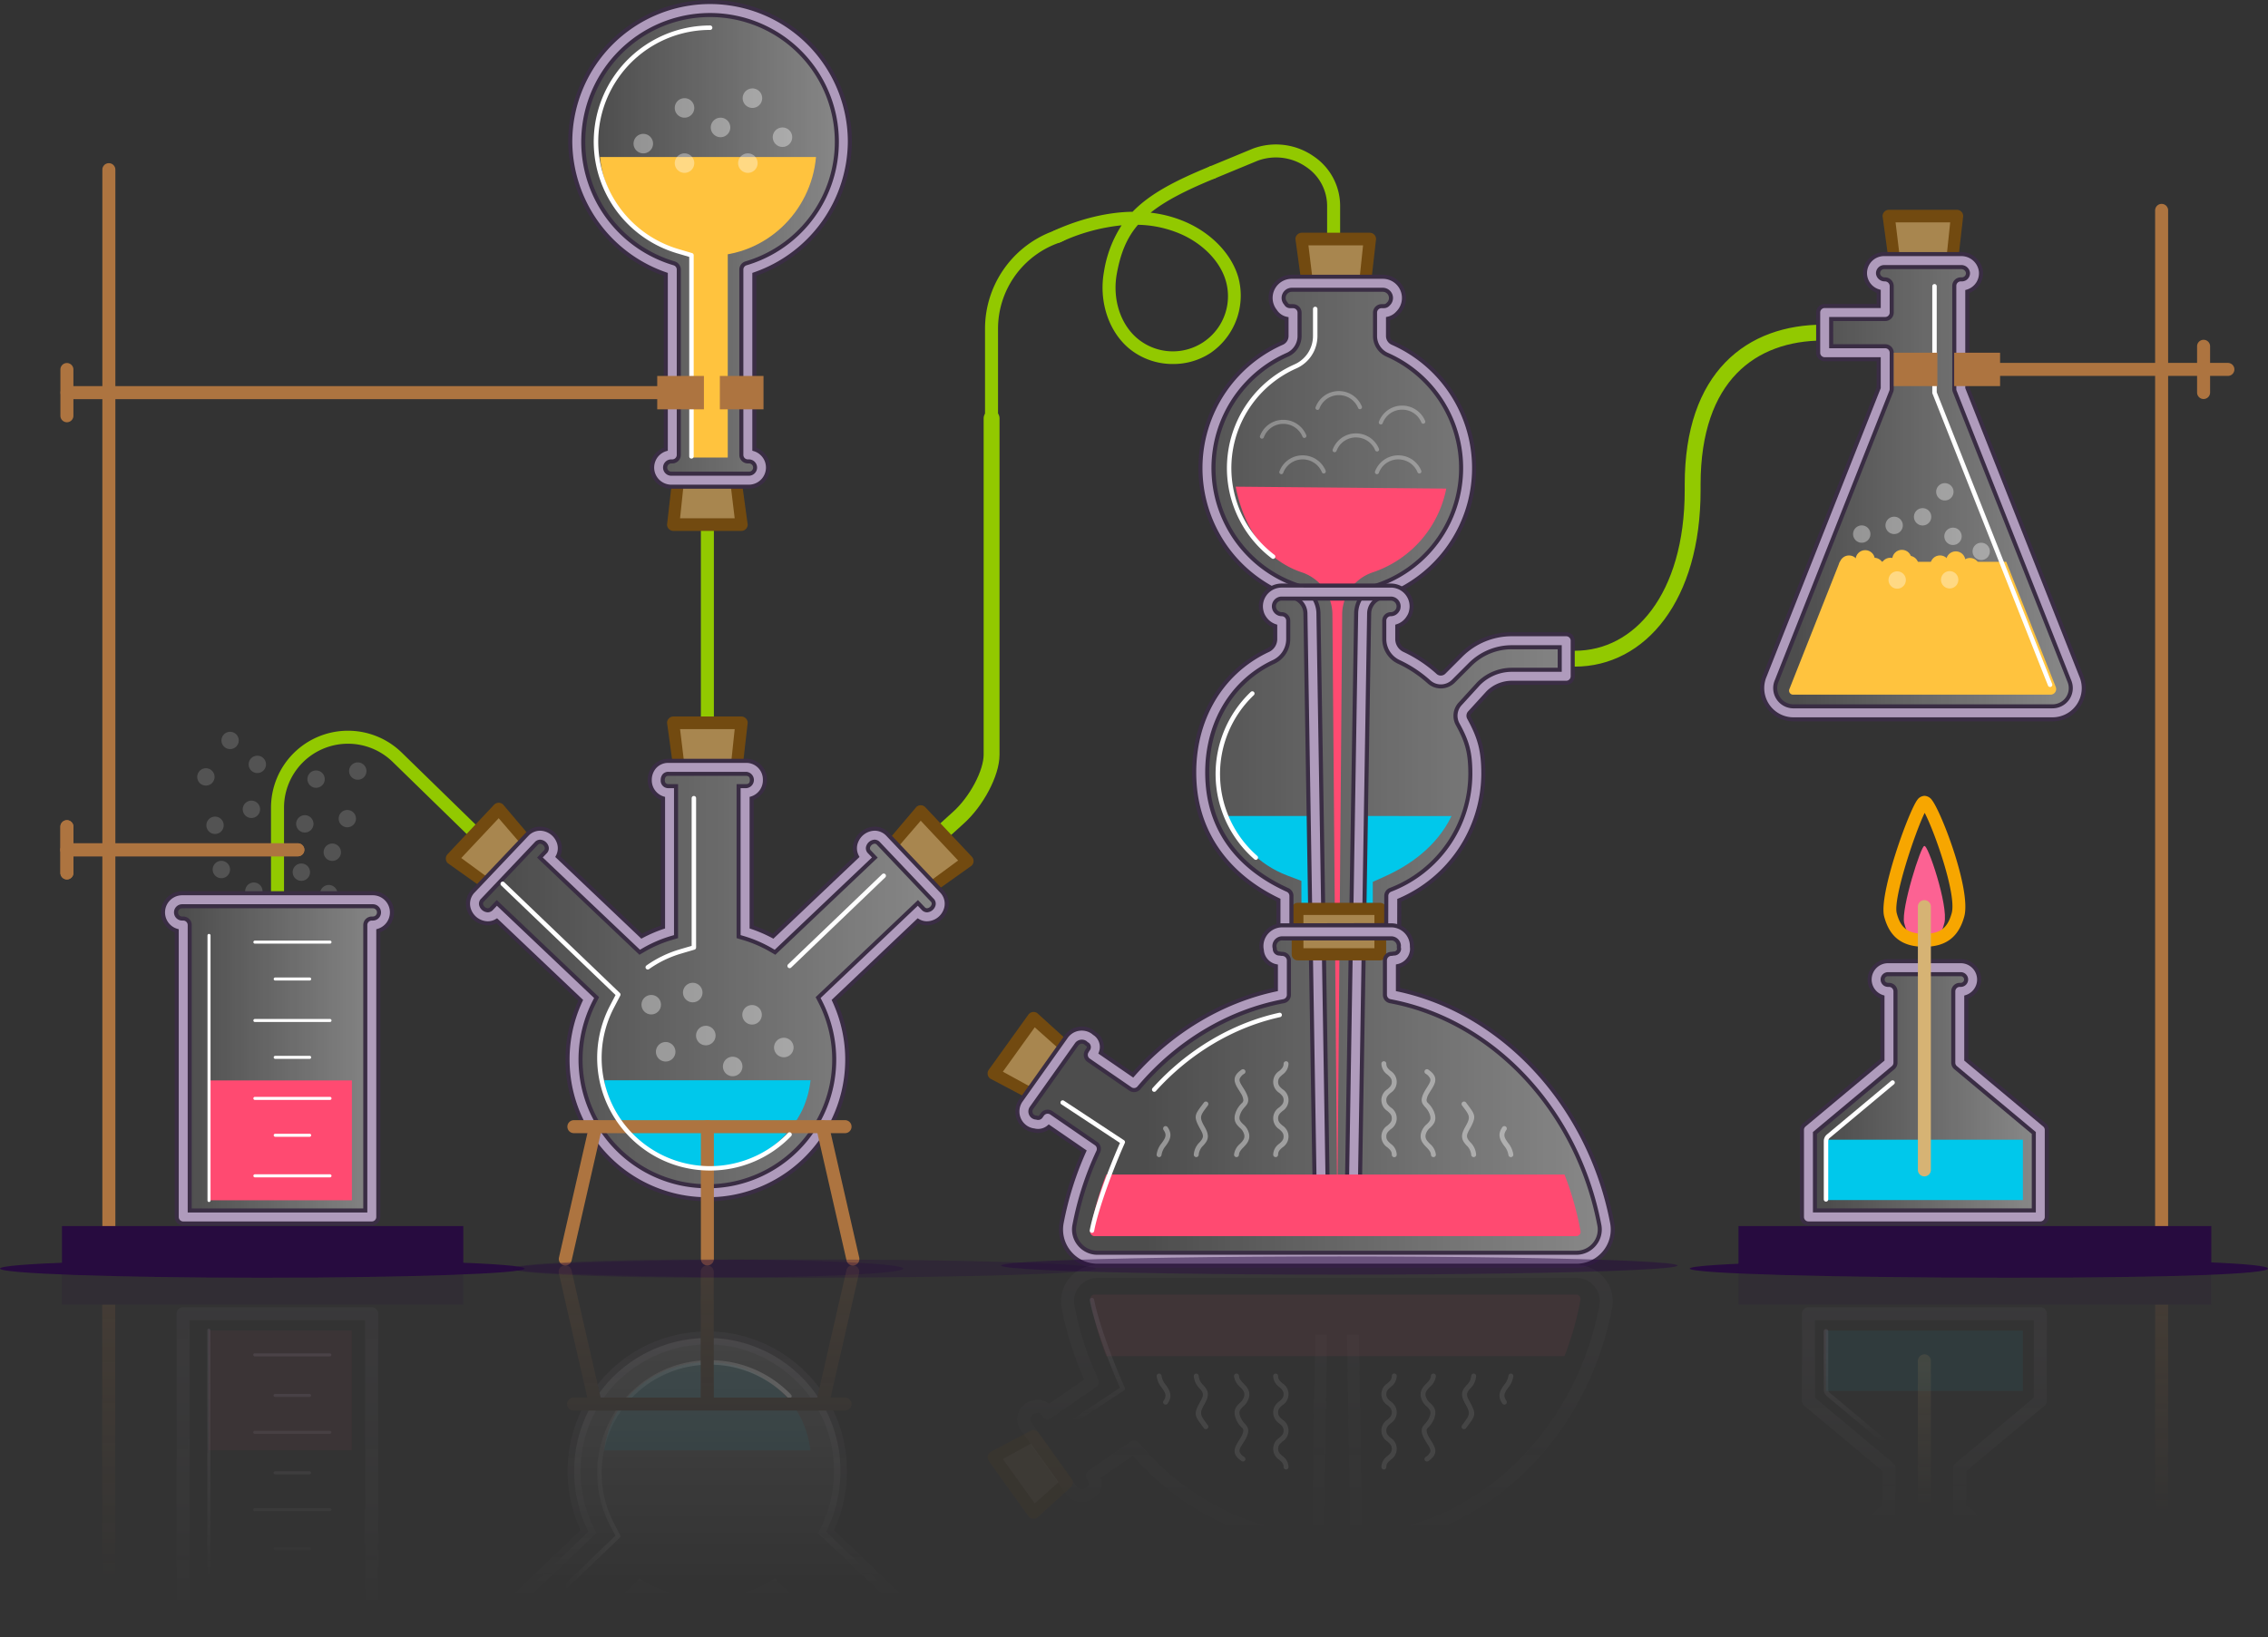 <svg xmlns="http://www.w3.org/2000/svg" xmlns:xlink="http://www.w3.org/1999/xlink" width="899.978" height="649.964" viewBox="0 0 899.978 649.964"><rect x="0" y="0" width="899.978" height="649.964" fill="#333333" stroke="none"/><defs><linearGradient id="a" y1="0.5" x2="1" y2="0.5" gradientUnits="objectBoundingBox"><stop offset="0.074" stop-color="#fff" stop-opacity="0.302"/><stop offset="1" stop-color="#fff"/></linearGradient><linearGradient id="e" y1="0.5" x2="1" y2="0.5" gradientUnits="objectBoundingBox"><stop offset="0.206" stop-color="#fff" stop-opacity="0.302"/><stop offset="1" stop-color="#fff"/></linearGradient><linearGradient id="g" x1="0.5" y1="4.793" x2="0.5" y2="5.793" gradientUnits="objectBoundingBox"><stop offset="0.154" stop-color="#fff" stop-opacity="0"/><stop offset="1" stop-color="#fff"/></linearGradient><linearGradient id="h" x1="0.5" y1="1" x2="0.5" y2="0" xlink:href="#g"/><linearGradient id="i" x1="0.5" y1="3.04" x2="0.5" y2="4.04" xlink:href="#g"/><linearGradient id="j" x1="0.5" y1="1" x2="0.5" gradientUnits="objectBoundingBox"><stop offset="0.068" stop-color="#fff" stop-opacity="0"/><stop offset="1" stop-color="#af9bbc"/></linearGradient><linearGradient id="m" x1="0.5" y1="1" x2="0.5" gradientUnits="objectBoundingBox"><stop offset="0.154" stop-color="#d6b374" stop-opacity="0"/><stop offset="1" stop-color="#d6b374"/></linearGradient><linearGradient id="n" x1="0.5" y1="2.907" x2="0.5" y2="3.907" xlink:href="#g"/><linearGradient id="p" x1="0.5" y1="1" x2="0.5" gradientUnits="objectBoundingBox"><stop offset="0.156" stop-color="#ad7440" stop-opacity="0"/><stop offset="1" stop-color="#ad7440"/></linearGradient><linearGradient id="q" x1="0.5" y1="1" x2="0.5" y2="0" xlink:href="#p"/><linearGradient id="r" x1="0.5" y1="1" x2="0.5" gradientUnits="objectBoundingBox"><stop offset="0.073" stop-color="#fff" stop-opacity="0"/><stop offset="1" stop-color="#af9bbc"/></linearGradient><linearGradient id="s" x1="0.5" y1="1" x2="0.5" y2="0" xlink:href="#j"/><linearGradient id="v" y1="0.5" x2="1" y2="0.5" gradientUnits="objectBoundingBox"><stop offset="0.156" stop-color="#fff" stop-opacity="0"/><stop offset="1" stop-color="#fff"/></linearGradient><linearGradient id="w" x1="0.5" y1="1" x2="0.5" gradientUnits="objectBoundingBox"><stop offset="0.018" stop-color="#ad7440" stop-opacity="0.4"/><stop offset="1" stop-color="#ad7440"/></linearGradient></defs><g transform="translate(-817.923 -2327.951)"><g opacity="0.16"><path d="M952.215,2663.795a3.442,3.442,0,1,1-4.867,0A3.442,3.442,0,0,1,952.215,2663.795Z" fill="#fff"/><path d="M939.936,2671.714a3.441,3.441,0,1,1-4.867,0A3.441,3.441,0,0,1,939.936,2671.714Z" fill="#fff"/><path d="M941.315,2652.537a3.441,3.441,0,1,1-4.867,0A3.441,3.441,0,0,1,941.315,2652.537Z" fill="#fff"/><path d="M950.818,2680.238a3.441,3.441,0,1,1-4.867,0A3.44,3.44,0,0,1,950.818,2680.238Z" fill="#fff"/><circle cx="3.441" cy="3.441" r="3.441" transform="translate(952.301 2649.448)" fill="#fff"/><path d="M962.328,2631.585a3.441,3.441,0,1,1-4.866,0A3.441,3.441,0,0,1,962.328,2631.585Z" fill="#fff"/><path d="M945.785,2634.782a3.441,3.441,0,1,1-4.867,0A3.441,3.441,0,0,1,945.785,2634.782Z" fill="#fff"/></g><g opacity="0.16"><path d="M904.65,2669.836a3.441,3.441,0,1,1-2.145,4.368A3.44,3.44,0,0,1,904.65,2669.836Z" fill="#fff"/><path d="M917.545,2678.433a3.441,3.441,0,1,1-2.144,4.368A3.442,3.442,0,0,1,917.545,2678.433Z" fill="#fff"/><path d="M902.142,2652.283a3.441,3.441,0,1,1-2.144,4.369A3.441,3.441,0,0,1,902.142,2652.283Z" fill="#fff"/><path d="M918.924,2628.1a3.441,3.441,0,1,1-2.145,4.369A3.441,3.441,0,0,1,918.924,2628.1Z" fill="#fff"/><circle cx="3.441" cy="3.441" r="3.441" transform="translate(905.789 2618.422)" fill="#fff"/><path d="M916.576,2645.94a3.442,3.442,0,1,1-2.144,4.369A3.441,3.441,0,0,1,916.576,2645.94Z" fill="#fff"/><path d="M898.516,2633.082a3.442,3.442,0,1,1-2.145,4.369A3.442,3.442,0,0,1,898.516,2633.082Z" fill="#fff"/></g><rect width="25.965" height="17.017" transform="translate(1568.047 2414.012)" fill="#a8864f"/><path d="M1592.362,2433.822h-22.419a2.539,2.539,0,0,1-2.58-2.5l-2.411-17.6a2.539,2.539,0,0,1,2.58-2.5h26.839a2.539,2.539,0,0,1,2.58,2.5l-2.009,17.6A2.539,2.539,0,0,1,1592.362,2433.822Zm-20.723-4.991h18.826l1.326-12.606h-21.679Z" fill="#724a10"/><path d="M1439.421,2589.406h3.439c25.767,0,46.731-24.379,46.731-66.823V2520.3c0-43.029,23.28-60.331,51.894-60.331h.5" fill="none" stroke="#92c900" stroke-linecap="round" stroke-miterlimit="10" stroke-width="6.3"/><path d="M928.045,2687.677a2.58,2.58,0,0,1-2.58-2.58v-36.546a30.546,30.546,0,0,1,51.873-21.871l30.679,29.912a2.579,2.579,0,1,1-3.6,3.693l-30.679-29.912a25.387,25.387,0,0,0-43.111,18.178V2685.1A2.58,2.58,0,0,1,928.045,2687.677Z" fill="#92c900"/><path d="M1098.623,2615.915a2.58,2.58,0,0,1-2.58-2.58v-76.584a2.58,2.58,0,1,1,5.16,0v76.584A2.58,2.58,0,0,1,1098.623,2615.915Z" fill="#92c900"/><rect width="25.965" height="17.017" transform="translate(1111.527 2535.897) rotate(180)" fill="#a8864f"/><path d="M1087.212,2516.087h22.419a2.539,2.539,0,0,1,2.58,2.5l2.411,17.6a2.538,2.538,0,0,1-2.58,2.5H1085.2a2.538,2.538,0,0,1-2.58-2.5l2.009-17.6A2.539,2.539,0,0,1,1087.212,2516.087Zm20.723,4.991h-18.826l-1.326,12.606h21.678Z" fill="#724a10"/><path d="M1211.377,2498.209a2.58,2.58,0,0,1-2.58-2.58v-37.1a41.321,41.321,0,0,1,25.645-38.319l4.146-1.519c1.316-.546,4.718-.334,5.265.982s-3.324,3.648-4.64,4.194l-2.8,1.112a36.175,36.175,0,0,0-22.458,33.55v37.1A2.58,2.58,0,0,1,1211.377,2498.209Z" fill="#92c900"/><path d="M1211.4,2493.967v133.561c0,7.27-5.948,18.537-13.219,25.038l-19.194,17.416" fill="none" stroke="#92c900" stroke-linecap="round" stroke-miterlimit="10" stroke-width="6.3"/><path d="M1283.389,2472.439a27.228,27.228,0,0,1-17.235-6c-8.323-6.829-12.3-18.9-10.141-30.75a47.242,47.242,0,0,1,6.981-18.3,75.28,75.28,0,0,0-24.379,6.764,2.582,2.582,0,0,1-3.417-1.279c-.59-1.3-.541-2.7.757-3.285,10.639-4.844,21.652-7.47,31.4-7.58,6.938-7.184,16.946-12.373,30.647-17.994a2.58,2.58,0,0,1,1.959,4.774c-11.52,4.726-19.653,8.911-25.461,13.585a48.272,48.272,0,0,1,14.617,4.014c10.024,4.594,17.561,12.651,20.161,21.554a27.619,27.619,0,0,1-11.052,30.151A26.936,26.936,0,0,1,1283.389,2472.439Zm-13.9-55.26c-4.5,5.238-6.92,11.345-8.4,19.432-1.831,10.035,1.441,20.175,8.339,25.834a21.89,21.89,0,0,0,34.9-23.06c-2.186-7.487-8.674-14.331-17.356-18.31A44.754,44.754,0,0,0,1269.486,2417.179Z" fill="#92c900"/><path d="M1347.125,2425.986a2.58,2.58,0,0,1-2.58-2.58v-13.762a18.627,18.627,0,0,0-8.309-15.425,20.955,20.955,0,0,0-19.307-2.453l-16.975,7.022a2.581,2.581,0,0,1-1.947-4.78l17.038-7.046a26.155,26.155,0,0,1,24.126,3.012,23.724,23.724,0,0,1,10.534,19.67v13.762A2.58,2.58,0,0,1,1347.125,2425.986Z" fill="#92c900"/><rect width="25.965" height="17.017" transform="translate(1335.065 2423.117)" fill="#a8864f"/><path d="M1359.379,2442.927h-22.418a2.539,2.539,0,0,1-2.581-2.5l-2.411-17.6a2.539,2.539,0,0,1,2.581-2.495h26.838a2.539,2.539,0,0,1,2.581,2.495l-2.01,17.6A2.538,2.538,0,0,1,1359.379,2442.927Zm-20.722-4.99h18.825l1.326-12.606H1337.13Z" fill="#724a10"/><path d="M1099.688,2329.787a54.5,54.5,0,0,0-54.441,54.443,55.087,55.087,0,0,0,37.2,51.638l.7.236v70.92l-.738.22a6.545,6.545,0,0,0,1.359,12.806l.951.074h29.936l.951-.074a6.545,6.545,0,0,0,1.36-12.806l-.738-.22V2436.1l.7-.236a55.087,55.087,0,0,0,37.2-51.638A54.5,54.5,0,0,0,1099.688,2329.787Z" opacity="0.42" fill="url(#a)"/><path d="M1640.164,2597.772l-45.451-114.906a1.34,1.34,0,0,1-.095-.5v-40.94a1.375,1.375,0,0,1,1.374-1.375h.42a3.645,3.645,0,0,0,3.622-4.024,3.834,3.834,0,0,0-3.908-3.263h-30.539a3.643,3.643,0,0,0-3.624,4.022,3.835,3.835,0,0,0,3.91,3.265,1.5,1.5,0,0,1,1.508,1.375V2452a1.377,1.377,0,0,1-1.375,1.375h-22.649v13.218h22.649a1.377,1.377,0,0,1,1.375,1.375v14.4a1.359,1.359,0,0,1-.1.505l-45.4,114.788a8.434,8.434,0,0,0,7.7,11.868h102.827a8.432,8.432,0,0,0,7.751-11.754Z" opacity="0.42" fill="url(#a)"/><path d="M1594.969,2750.512a.971.971,0,0,1-.348-.746v-28.3a.973.973,0,0,1,.973-.973h.394a3.73,3.73,0,0,0,0-7.459H1567.1a3.73,3.73,0,1,0,0,7.459h.393a.973.973,0,0,1,.972.973v28.3a.968.968,0,0,1-.347.746l-31.606,26.4v33.112h90.057v-33.112Z" opacity="0.42" fill="url(#a)"/><path d="M1189.638,2683.4l-21.214-22.364c-4.453-4.7-11.734,2.212-7.281,6.907l.289.3-36.341,34.5a53.048,53.048,0,0,0-11.5-4.942v-55.222h.42c6.471,0,6.471-10.036,0-10.036l-1.663.044-27.065-.129-2.1.085c-6.472,0-6.472,10.036,0,10.036h.42V2697.8a53.051,53.051,0,0,0-11.464,4.935l-36.333-34.493.289-.3c4.453-4.7-2.828-11.6-7.282-6.907l-1.05,1.107-18.528,19.533-1.635,1.724c-4.454,4.7,2.828,11.6,7.281,6.907l.289-.3,36.317,34.476a52.92,52.92,0,1,0,94.257,0L1182.068,2690l.289.3C1186.81,2695,1194.092,2688.09,1189.638,2683.4Z" opacity="0.42" fill="url(#a)"/><path d="M1456.636,2813.52c-8.759-46.108-42.6-83-84.208-91.8l-.818-.173V2710.6l.8-.181a6.073,6.073,0,0,0,4.8-5.487,5.808,5.808,0,0,0-.05-1.079l-.016-.109.008-.106a7.238,7.238,0,0,0-4.407-6.787l-.633-.269.033-11.957.63-.264a53.851,53.851,0,0,0,32.724-49.144c0-8.97-1.3-14.064-5.547-21.8a2.828,2.828,0,0,1,.538-3.415l7.092-7.783a14.415,14.415,0,0,1,10.28-4.279h21.554a1.551,1.551,0,0,0,1.548-1.548v-14.11a1.551,1.551,0,0,0-1.548-1.548h-21.554a27.431,27.431,0,0,0-19.529,8.09l-6.688,6.687a2.813,2.813,0,0,1-2,.829,2.642,2.642,0,0,1-1.794-.683,52.949,52.949,0,0,0-13.136-8.73,5.9,5.9,0,0,1-3.371-5.341v-5.837l.714-.23a6.972,6.972,0,0,0,3.87-3.076,5.818,5.818,0,0,0,.921-2.189,7.679,7.679,0,0,0,.186-1.609,7.176,7.176,0,0,0-3.437-6.121l-1.522-.945,1.58-.843a53.27,53.27,0,0,0-3.557-95.718,4.022,4.022,0,0,1-2.415-3.666v-7.723l.8-.183a6.272,6.272,0,0,0,3.31-1.952,7.374,7.374,0,0,0-5.166-12.643h-36.1a7.351,7.351,0,0,0-5.755,11.962,5.993,5.993,0,0,0,3.871,2.676l.83.165v7.7a4.024,4.024,0,0,1-2.415,3.667,53.257,53.257,0,0,0-3.953,95.489l1.67.908-1.672.906a7.215,7.215,0,0,0-3.811,6.323,6.958,6.958,0,0,0,.221,1.695,5.782,5.782,0,0,0,.3,1l.133.288a5.409,5.409,0,0,0,.359.673,7.282,7.282,0,0,0,3.962,3.209l.712.232v5.847a5.883,5.883,0,0,1-3.364,5.33c-19.392,9.035-30.349,29.12-28.6,52.416,1.474,19.609,13.069,35.57,32.647,44.941l.587.28v11.7l-.845.157a7.207,7.207,0,0,0-5.91,7.082,7.011,7.011,0,0,0,.149,1.405,6.021,6.021,0,0,0,4.766,5.559l.828.167v10.918l-.818.173c-21.119,4.467-41.069,16.394-56.173,33.582l-.6.688-14.165-9.734.279-.754a5.446,5.446,0,0,0-1.667-6.2,4.19,4.19,0,0,0-.478-.322l-.169-.127a4.763,4.763,0,0,0-.448-.367,6.656,6.656,0,0,0-8.591.921l-.623.669-17.313,24.423-.589.831a6.578,6.578,0,0,0,1.562,9.171,6.449,6.449,0,0,0,2.959,1.139,6,6,0,0,0,1.438.188,5.524,5.524,0,0,0,3.608-1.339l.6-.53,15.378,10.571-.353.784a126.982,126.982,0,0,0-8.861,28.208,13.232,13.232,0,0,0,2.832,10.936,13.435,13.435,0,0,0,10.379,4.886h189.995a13.435,13.435,0,0,0,10.379-4.886A13.238,13.238,0,0,0,1456.636,2813.52Z" opacity="0.42" fill="url(#e)"/><path d="M936.118,2667.852H844.474a2.58,2.58,0,0,1,0-5.16h91.644a2.58,2.58,0,0,1,0,5.16Z" fill="#ad7440"/><path d="M844.474,2677.024a2.58,2.58,0,0,1-2.58-2.581V2656.1a2.58,2.58,0,0,1,5.16,0v18.345A2.58,2.58,0,0,1,844.474,2677.024Z" fill="#ad7440"/><path d="M936.118,2667.852H844.474a2.58,2.58,0,0,1,0-5.16h91.644a2.58,2.58,0,0,1,0,5.16Z" fill="#ad7440"/><path d="M844.474,2677.024a2.58,2.58,0,0,1-2.58-2.581V2656.1a2.58,2.58,0,0,1,5.16,0v18.345A2.58,2.58,0,0,1,844.474,2677.024Z" fill="#ad7440"/><path d="M861.121,2830.263a2.58,2.58,0,0,1-2.58-2.58V2395.3a2.58,2.58,0,1,1,5.16,0v432.387A2.58,2.58,0,0,1,861.121,2830.263Z" fill="#ad7440"/><rect width="14.315" height="82.228" transform="translate(1092.392 2427.335)" fill="#ffc33e"/><path d="M1632.413,2613.481H1529.586a12.387,12.387,0,0,1-11.363-17.321l45.2-114.287v-11.327h-21.443a2.581,2.581,0,0,1-2.581-2.58V2452a2.581,2.581,0,0,1,2.581-2.58h21.443V2443.6a7.552,7.552,0,0,1,2.161-14.795h30.539a7.82,7.82,0,0,1,7.845,6.824,7.6,7.6,0,0,1-5.4,8.057v38.184l45.235,114.365a12.386,12.386,0,0,1-11.4,17.243Zm-87.85-148.095h21.443a2.581,2.581,0,0,1,2.581,2.58v14.4a2.554,2.554,0,0,1-.182.949l-45.417,114.823a7.231,7.231,0,0,0,6.6,10.184h102.827a7.228,7.228,0,0,0,6.63-10.1l-45.449-114.9a2.554,2.554,0,0,1-.182-.949v-40.94a2.58,2.58,0,0,1,2.581-2.58h.419a2.44,2.44,0,0,0,2.423-2.7,2.656,2.656,0,0,0-2.709-2.177h-30.539a2.44,2.44,0,0,0-2.425,2.7,2.66,2.66,0,0,0,2.711,2.179,2.7,2.7,0,0,1,2.714,2.58V2452a2.581,2.581,0,0,1-2.581,2.58h-21.443Z" fill="#af9bbc"/><path d="M1632.413,2614.284H1529.586a13.19,13.19,0,0,1-12.1-18.445l45.137-114.119v-10.37h-20.64a3.388,3.388,0,0,1-3.384-3.384V2452a3.387,3.387,0,0,1,3.384-3.383h20.64v-4.447a8.349,8.349,0,0,1,2.964-16.163h30.539a8.631,8.631,0,0,1,8.645,7.547,8.4,8.4,0,0,1-5.394,8.714v37.454l45.179,114.223a13.189,13.189,0,0,1-12.143,18.341Zm-90.43-164.062a1.779,1.779,0,0,0-1.777,1.776v15.968a1.778,1.778,0,0,0,1.777,1.776h22.247v12.284l-45.26,114.429a11.583,11.583,0,0,0,10.616,16.222h102.827a11.583,11.583,0,0,0,10.659-16.118l-45.3-114.533v-38.937l.576-.171a6.79,6.79,0,0,0,4.826-7.205,7.01,7.01,0,0,0-7.045-6.1h-30.539a6.743,6.743,0,0,0-1.915,13.225l.558.18v7.2Zm90.43,158.9H1529.586a8.033,8.033,0,0,1-7.335-11.306l45.407-114.8a1.751,1.751,0,0,0,.125-.653v-14.4a1.78,1.78,0,0,0-1.777-1.777h-22.247v-12.414h22.247a1.779,1.779,0,0,0,1.777-1.777v-10.573a1.894,1.894,0,0,0-1.91-1.776,3.477,3.477,0,0,1-3.511-2.9,3.241,3.241,0,0,1,3.225-3.58h30.539a3.431,3.431,0,0,1,3.509,2.9,3.243,3.243,0,0,1-3.223,3.582h-.42a1.778,1.778,0,0,0-1.776,1.776v40.94a1.755,1.755,0,0,0,.124.651l45.45,114.9a8.031,8.031,0,0,1-7.377,11.2Zm-87.047-144.542h20.64a3.388,3.388,0,0,1,3.384,3.384v14.4a3.346,3.346,0,0,1-.238,1.247l-45.416,114.821a6.426,6.426,0,0,0,5.85,9.084h102.827a6.424,6.424,0,0,0,5.893-8.981l-45.459-114.926a3.328,3.328,0,0,1-.238-1.245v-40.94a3.388,3.388,0,0,1,3.383-3.384h.42a1.634,1.634,0,0,0,1.623-1.815,1.867,1.867,0,0,0-1.909-1.454h-30.539a1.635,1.635,0,0,0-1.625,1.815,1.868,1.868,0,0,0,1.911,1.454,3.5,3.5,0,0,1,3.517,3.384V2452a3.388,3.388,0,0,1-3.384,3.384h-20.64Z" fill="#3a2d44"/><path d="M1614.027,2550.948l19.656,49.691a2.233,2.233,0,0,1-2.076,3.053H1529.463a1.6,1.6,0,0,1-1.489-2.19l20-50.554Z" fill="#ffc33e"/><circle cx="3.832" cy="3.832" r="3.832" transform="translate(1568.793 2546.195)" fill="#ffc33e"/><circle cx="3.832" cy="3.832" r="3.832" transform="translate(1564.203 2549.341)" fill="#ffc33e"/><circle cx="3.832" cy="3.832" r="3.832" transform="translate(1547.813 2548.424)" fill="#ffc33e"/><circle cx="3.832" cy="3.832" r="3.832" transform="translate(1554.238 2546.326)" fill="#ffc33e"/><circle cx="3.832" cy="3.832" r="3.832" transform="translate(1557.779 2549.341)" fill="#ffc33e"/><circle cx="3.832" cy="3.832" r="3.832" transform="translate(1583.917 2548.413)" fill="#ffc33e"/><circle cx="3.832" cy="3.832" r="3.832" transform="translate(1571.592 2548.544)" fill="#ffc33e"/><circle cx="3.832" cy="3.832" r="3.832" transform="translate(1595.815 2549.421)" fill="#ffc33e"/><circle cx="3.832" cy="3.832" r="3.832" transform="translate(1590.169 2546.8)" fill="#ffc33e"/><path d="M1631.426,2600.642a.884.884,0,0,1-.821-.559l-45.861-115.942a.882.882,0,0,1-.062-.325v-42.235a.884.884,0,1,1,1.768,0v42.066l45.8,115.786a.884.884,0,0,1-.822,1.209Z" fill="#fff"/><path d="M1589.5,2694.286c-1.179,4.873-3.577,6.892-7.989,6.892s-6.87-2-7.99-6.892c-1.287-5.623,6.8-31.018,7.99-30.494C1582.732,2662.471,1591.153,2687.441,1589.5,2694.286Z" fill="#fc6293"/><rect width="78.145" height="23.956" transform="translate(1542.494 2780.341)" fill="#00c8eb"/><path d="M1627.547,2813.581h-92a2.58,2.58,0,0,1-2.58-2.581v-34.539a2.582,2.582,0,0,1,.925-1.98l31.029-25.922v-24.845a7.284,7.284,0,0,1,2.187-14.231h28.884a7.284,7.284,0,0,1,2.185,14.231v24.845l31.028,25.922a2.579,2.579,0,0,1,.925,1.98V2811A2.58,2.58,0,0,1,1627.547,2813.581Zm-89.422-5.161h86.842v-30.752l-31.028-25.923a2.577,2.577,0,0,1-.926-1.979v-28.3a2.58,2.58,0,0,1,2.581-2.58h.4a2.122,2.122,0,0,0,0-4.245H1567.1a2.122,2.122,0,1,0,0,4.245h.393a2.58,2.58,0,0,1,2.58,2.58v28.3a2.576,2.576,0,0,1-.925,1.979l-31.028,25.923Z" fill="#af9bbc"/><path d="M1627.547,2814.384h-92a3.388,3.388,0,0,1-3.383-3.384v-34.54a3.367,3.367,0,0,1,1.214-2.595l30.739-25.683v-23.9a8.088,8.088,0,0,1,2.991-15.6h28.883a8.087,8.087,0,0,1,2.989,15.6v23.9l30.741,25.683a3.373,3.373,0,0,1,1.213,2.595V2811A3.388,3.388,0,0,1,1627.547,2814.384Zm-60.442-104.1a6.48,6.48,0,0,0-1.946,12.66l.562.177v25.81l-31.316,26.164a1.771,1.771,0,0,0-.637,1.362V2811a1.779,1.779,0,0,0,1.776,1.777h92a1.78,1.78,0,0,0,1.777-1.777v-34.54a1.774,1.774,0,0,0-.637-1.362l-31.317-26.164v-25.81l.562-.177a6.479,6.479,0,0,0-1.944-12.66Zm58.666,98.937h-88.45v-31.932l31.317-26.163a1.769,1.769,0,0,0,.636-1.363v-28.3a1.779,1.779,0,0,0-1.776-1.777h-.393a2.925,2.925,0,1,1,0-5.851h28.883a2.925,2.925,0,0,1,0,5.851h-.394a1.78,1.78,0,0,0-1.777,1.777v28.3a1.774,1.774,0,0,0,.636,1.363l31.318,26.163Zm-86.843-1.607h85.235v-29.573l-30.74-25.682a3.374,3.374,0,0,1-1.214-2.6v-28.3a3.388,3.388,0,0,1,3.385-3.384h.394a1.318,1.318,0,0,0,0-2.637H1567.1a1.318,1.318,0,1,0,0,2.637h.393a3.388,3.388,0,0,1,3.384,3.384v28.3a3.371,3.371,0,0,1-1.214,2.6l-30.74,25.682Z" fill="#3a2d44"/><path d="M1542.515,2804.918a.884.884,0,0,1-.884-.884v-23.109a3.45,3.45,0,0,1,1.243-2.657l25.46-21.27a.884.884,0,1,1,1.133,1.356l-25.46,21.271a1.689,1.689,0,0,0-.608,1.3v23.109A.884.884,0,0,1,1542.515,2804.918Z" fill="#fff"/><path d="M1581.481,2703.758c-8.69,0-13.737-3.814-15.888-12-2.276-8.676,9.742-41.891,13.187-46.356a3.581,3.581,0,0,1,2.072-1.431,2.784,2.784,0,0,1,.811-.119,3.836,3.836,0,0,1,2.945,1.757c3.85,5.064,15.616,35.855,12.751,46.183C1595.1,2699.954,1590.052,2703.758,1581.481,2703.758Zm.184-53.156c-3.923,8-12.6,34.071-11.081,39.842,1.56,5.944,4.515,8.153,10.9,8.153,6.3,0,9.253-2.219,10.905-8.188C1594.4,2683.139,1585.676,2658.238,1581.665,2650.6Z" fill="#f7a600"/><path d="M1581.546,2794.9a2.58,2.58,0,0,1-2.58-2.58V2687.835a2.58,2.58,0,1,1,5.16,0v104.484A2.58,2.58,0,0,1,1581.546,2794.9Z" fill="#d6b374"/><path d="M972.446,2690.114a6.573,6.573,0,0,0-6.566-6.565H890.209a6.566,6.566,0,0,0-1.865,12.862l.738.22v114.378a1.55,1.55,0,0,0,1.548,1.548h74.83a1.55,1.55,0,0,0,1.548-1.548V2696.631l.738-.22A6.607,6.607,0,0,0,972.446,2690.114Z" opacity="0.42" fill="url(#a)"/><path d="M965.46,2813.589H890.63a2.579,2.579,0,0,1-2.58-2.58V2697.4a7.6,7.6,0,0,1,2.159-14.884H965.88a7.6,7.6,0,0,1,2.16,14.884v113.608A2.58,2.58,0,0,1,965.46,2813.589Zm-72.25-5.16h69.67v-113.3a2.58,2.58,0,0,1,2.58-2.58h.42a2.438,2.438,0,1,0,0-4.876H890.209a2.438,2.438,0,0,0,0,4.876h.421a2.58,2.58,0,0,1,2.58,2.58Z" fill="#af9bbc"/><path d="M965.461,2814.392H890.63a3.388,3.388,0,0,1-3.384-3.383V2697.977a8.4,8.4,0,0,1,2.964-16.264h75.67a8.4,8.4,0,0,1,2.964,16.264v113.032A3.387,3.387,0,0,1,965.461,2814.392ZM890.21,2683.32a6.795,6.795,0,0,0-1.931,13.31l.574.171v114.208a1.778,1.778,0,0,0,1.777,1.776h74.831a1.778,1.778,0,0,0,1.776-1.776V2696.8l.574-.171a6.8,6.8,0,0,0-1.931-13.31Zm73.474,125.912H892.406v-114.1a1.778,1.778,0,0,0-1.776-1.776h-.42a3.242,3.242,0,1,1,0-6.484h75.67a3.242,3.242,0,0,1,0,6.484h-.419a1.778,1.778,0,0,0-1.777,1.776Zm-69.67-1.607h68.062V2695.133a3.388,3.388,0,0,1,3.385-3.384h.419a1.634,1.634,0,0,0,0-3.268H890.21a1.634,1.634,0,1,0,0,3.268h.42a3.388,3.388,0,0,1,3.384,3.384Z" fill="#3a2d44"/><rect width="56.74" height="47.571" transform="translate(900.821 2756.812)" fill="#ff4a71"/><path d="M1701.984,2477.164h-94.906a2.58,2.58,0,1,1,0-5.16h94.906a2.58,2.58,0,1,1,0,5.16Z" fill="#ad7440"/><path d="M1692.34,2486.337a2.58,2.58,0,0,1-2.58-2.581V2465.41a2.58,2.58,0,0,1,5.16,0v18.346A2.58,2.58,0,0,1,1692.34,2486.337Z" fill="#ad7440"/><rect width="17.285" height="13.25" transform="translate(1569.413 2467.959)" fill="#ad7440"/><rect width="18.21" height="13.25" transform="translate(1593.373 2467.959)" fill="#ad7440"/><path d="M844.474,2495.556a2.58,2.58,0,0,1-2.58-2.58V2474.63a2.58,2.58,0,0,1,5.16,0v18.346A2.58,2.58,0,0,1,844.474,2495.556Z" fill="#ad7440"/><path d="M1675.692,2830.263a2.58,2.58,0,0,1-2.58-2.58V2411.462a2.58,2.58,0,0,1,5.16,0v416.221A2.58,2.58,0,0,1,1675.692,2830.263Z" fill="#ad7440"/><rect width="187.613" height="16.611" transform="translate(1507.788 2814.617)" fill="#270b3f"/><rect width="159.263" height="16.611" transform="translate(842.51 2814.617)" fill="#270b3f"/><rect width="25.965" height="17.017" transform="translate(1085.718 2615.14)" fill="#a8864f"/><path d="M1110.032,2634.95h-22.418a2.538,2.538,0,0,1-2.58-2.495l-2.411-17.6a2.539,2.539,0,0,1,2.58-2.5h26.839a2.539,2.539,0,0,1,2.58,2.5l-2.009,17.6A2.539,2.539,0,0,1,1110.032,2634.95Zm-20.722-4.991h18.825l1.326-12.606h-21.678Z" fill="#724a10"/><rect width="25.965" height="17.017" transform="matrix(0.685, -0.729, 0.729, 0.685, 997.931, 2668.515)" fill="#a8864f"/><path d="M1029.018,2664.366l-15.354,16.336a2.54,2.54,0,0,1-3.586.17l-14.473-10.3a2.539,2.539,0,0,1-.051-3.589l18.381-19.556a2.54,2.54,0,0,1,3.586-.171l11.446,13.516A2.539,2.539,0,0,1,1029.018,2664.366Zm-17.829,11.681,12.893-13.717-8.277-9.6-14.847,15.8Z" fill="#724a10"/><rect width="25.965" height="17.017" transform="matrix(-0.685, -0.729, 0.729, -0.685, 1188.756, 2681.159)" fill="#a8864f"/><path d="M1170.068,2665.355l15.354,16.335a2.539,2.539,0,0,0,3.586.171l14.473-10.3a2.539,2.539,0,0,0,.051-3.589l-18.381-19.556a2.54,2.54,0,0,0-3.586-.171l-11.446,13.516A2.539,2.539,0,0,0,1170.068,2665.355Zm17.829,11.681L1175,2663.319l8.277-9.6,14.847,15.8Z" fill="#724a10"/><path d="M1098.825,2803.98a55.464,55.464,0,0,1-50.48-78.937l-33.279-31.593a6.945,6.945,0,0,1-3.6,1,8.035,8.035,0,0,1-7.225-4.9,7.141,7.141,0,0,1,1.495-7.925l21.214-22.365a7.188,7.188,0,0,1,5.3-2.371,8.036,8.036,0,0,1,7.224,4.9,7.03,7.03,0,0,1-.219,6.16l33.3,31.613a55.448,55.448,0,0,1,8.479-3.653v-51.036a7.472,7.472,0,0,1-5.273-7.312,7.856,7.856,0,0,1,1.837-5.132,7.243,7.243,0,0,1,5.6-2.465h30.825a7.367,7.367,0,0,1,7.433,7.6,7.472,7.472,0,0,1-5.273,7.312v51.036a55.434,55.434,0,0,1,8.512,3.661l33.308-31.621a7.03,7.03,0,0,1-.218-6.16,8.033,8.033,0,0,1,7.223-4.9,7.191,7.191,0,0,1,5.3,2.371l21.214,22.365a7.144,7.144,0,0,1,1.495,7.925,8.034,8.034,0,0,1-7.224,4.9h0a6.923,6.923,0,0,1-3.6-1l-33.28,31.595a55.455,55.455,0,0,1-38.565,77.717A54.754,54.754,0,0,1,1098.825,2803.98Zm-83.745-117.634,39.588,37.584-.876,1.718a50.3,50.3,0,0,0,45.033,73.171,49.73,49.73,0,0,0,10.435-1.106,50.3,50.3,0,0,0,34.193-72.065l-.877-1.718,39.586-37.579,2.066,2.173a2.1,2.1,0,0,0,1.553.763,2.934,2.934,0,0,0,2.483-1.779,2,2,0,0,0-.5-2.337l-21.213-22.364a2.108,2.108,0,0,0-1.553-.762,2.934,2.934,0,0,0-2.482,1.78,2,2,0,0,0,.5,2.338l2.061,2.177-39.608,37.6-1.67-.966a50.283,50.283,0,0,0-10.934-4.7l-1.85-.546V2640h3a2.444,2.444,0,0,0,0-4.876H1083.19a2.088,2.088,0,0,0-1.684.669,2.746,2.746,0,0,0-.59,1.768,2.212,2.212,0,0,0,2.274,2.439h3v59.731l-1.851.546a50.227,50.227,0,0,0-10.9,4.693l-1.669.966-39.6-37.594,2.06-2.175a2,2,0,0,0,.5-2.34,2.934,2.934,0,0,0-2.482-1.78,2.107,2.107,0,0,0-1.552.762l-21.214,22.364a2,2,0,0,0-.5,2.337,2.936,2.936,0,0,0,2.484,1.779,2.106,2.106,0,0,0,1.552-.761Z" fill="#af9bbc"/><path d="M1098.825,2804.783a56.266,56.266,0,0,1-51.451-79.553l-32.437-30.793a7.705,7.705,0,0,1-3.472.814,8.845,8.845,0,0,1-7.963-5.388,7.927,7.927,0,0,1,1.649-8.8l21.215-22.364a7.971,7.971,0,0,1,5.878-2.621,8.849,8.849,0,0,1,7.962,5.388,7.811,7.811,0,0,1,.021,6.3l32.459,30.814a56.26,56.26,0,0,1,7.54-3.249v-49.877a8.4,8.4,0,0,1-5.273-7.9,8.654,8.654,0,0,1,2.031-5.656,8.028,8.028,0,0,1,6.206-2.745h30.825a8.153,8.153,0,0,1,8.237,8.4,8.4,8.4,0,0,1-5.274,7.9v49.876a56.317,56.317,0,0,1,7.573,3.258l32.466-30.822a7.819,7.819,0,0,1,.021-6.3,8.847,8.847,0,0,1,7.962-5.388,7.972,7.972,0,0,1,5.879,2.621l21.214,22.364a7.932,7.932,0,0,1,1.651,8.8,8.85,8.85,0,0,1-7.964,5.388,7.668,7.668,0,0,1-3.473-.817l-32.438,30.8a56.255,56.255,0,0,1-39.368,78.316A55.544,55.544,0,0,1,1098.825,2804.783Zm-83.649-112.336,34.142,32.412-.245.524a54.66,54.66,0,0,0,49.752,77.793,53.944,53.944,0,0,0,11.341-1.2,54.651,54.651,0,0,0,38.005-76.591l-.244-.524.419-.4,33.724-32.016.523.315a6.108,6.108,0,0,0,3.187.885,7.222,7.222,0,0,0,6.487-4.416,6.362,6.362,0,0,0-1.34-7.055l-21.215-22.365a6.4,6.4,0,0,0-4.712-2.12,7.221,7.221,0,0,0-6.485,4.416,6.232,6.232,0,0,0,.191,5.468l.284.538-34.17,32.44-.511-.272a54.579,54.579,0,0,0-8.389-3.608l-.549-.183v-52.226l.586-.165a6.72,6.72,0,0,0,4.687-6.536,6.579,6.579,0,0,0-6.629-6.794H1083.19a6.443,6.443,0,0,0-4.987,2.186,7.049,7.049,0,0,0-1.643,4.608,6.72,6.72,0,0,0,4.687,6.536l.586.165v52.225l-.548.184a54.584,54.584,0,0,0-8.356,3.6l-.512.272-34.163-32.432.284-.538a6.227,6.227,0,0,0,.191-5.467,7.222,7.222,0,0,0-6.485-4.417,6.406,6.406,0,0,0-4.712,2.119l-21.214,22.366a6.359,6.359,0,0,0-1.339,7.056,7.218,7.218,0,0,0,6.486,4.415,6.124,6.124,0,0,0,3.188-.884Zm83.649,107.176a51.106,51.106,0,0,1-45.749-74.341l.6-1.182-38.57-36.616-1.509,1.594a2.907,2.907,0,0,1-2.136,1.013,3.728,3.728,0,0,1-3.222-2.267,2.787,2.787,0,0,1,.652-3.205l21.214-22.366a2.91,2.91,0,0,1,2.135-1.012,3.728,3.728,0,0,1,3.221,2.267,2.793,2.793,0,0,1-.654,3.21l-1.508,1.591,38.583,36.628,1.149-.665a51.059,51.059,0,0,1,11.077-4.768l1.274-.375V2640.8h-2.2a2.979,2.979,0,0,1-3.077-3.242,3.559,3.559,0,0,1,.782-2.291,2.883,2.883,0,0,1,2.295-.95h30.825a3.246,3.246,0,0,1,0,6.483h-2.2v58.327l1.275.375a51.072,51.072,0,0,1,11.108,4.777l1.15.665,38.59-36.637-1.509-1.594a2.787,2.787,0,0,1-.652-3.209,3.728,3.728,0,0,1,3.22-2.265,2.906,2.906,0,0,1,2.136,1.013l21.213,22.364a2.791,2.791,0,0,1,.654,3.206,3.729,3.729,0,0,1-3.223,2.267,2.9,2.9,0,0,1-2.136-1.015l-1.512-1.59-38.567,36.614.6,1.182a51.1,51.1,0,0,1-34.744,73.217A50.432,50.432,0,0,1,1098.825,2799.623Zm-83.776-114.414,40.608,38.552-1.149,2.252a49.5,49.5,0,0,0,44.317,72,48.912,48.912,0,0,0,10.266-1.089,49.5,49.5,0,0,0,33.647-70.914l-1.151-2.252,40.6-38.546,2.619,2.755a1.3,1.3,0,0,0,.97.514,2.154,2.154,0,0,0,1.746-1.294,1.2,1.2,0,0,0-.343-1.466l-21.214-22.364a1.289,1.289,0,0,0-.969-.511,2.154,2.154,0,0,0-1.744,1.293,1.2,1.2,0,0,0,.343,1.468l2.614,2.761-40.627,38.567-2.189-1.266a49.507,49.507,0,0,0-10.76-4.626l-2.426-.717v-61.135h3.8c.975,0,1.469-.55,1.469-1.634s-.494-1.634-1.469-1.634H1083.19a1.279,1.279,0,0,0-1.076.39,1.974,1.974,0,0,0-.394,1.244c0,1.084.495,1.634,1.47,1.634h3.8v61.135l-2.427.717a49.428,49.428,0,0,0-10.727,4.618l-2.189,1.267-40.619-38.56,2.611-2.759a1.2,1.2,0,0,0,.345-1.47,2.154,2.154,0,0,0-1.744-1.293,1.29,1.29,0,0,0-.969.511l-21.214,22.365a1.2,1.2,0,0,0-.342,1.465,2.157,2.157,0,0,0,1.746,1.294,1.3,1.3,0,0,0,.969-.512Z" fill="#3a2d44"/><path d="M1057.741,2756.747a38.186,38.186,0,0,0,10.082,21.868,43.059,43.059,0,0,0,39.556,12.271,41.169,41.169,0,0,0,28.932-22.417,37.262,37.262,0,0,0,3.237-11.722Z" fill="#00c8eb"/><path d="M1153.3,2777.745H1045.6a2.581,2.581,0,0,1,0-5.161h107.7a2.581,2.581,0,0,1,0,5.161Z" fill="#ad7440"/><path d="M1098.623,2830.243a2.58,2.58,0,0,1-2.58-2.58v-52.5a2.58,2.58,0,1,1,5.16,0v52.5A2.58,2.58,0,0,1,1098.623,2830.243Z" fill="#ad7440"/><path d="M1156.353,2830.263a2.58,2.58,0,0,1-2.514-2.006l-12.013-52.518a2.581,2.581,0,0,1,5.032-1.149l12.013,52.518a2.581,2.581,0,0,1-1.941,3.09A2.545,2.545,0,0,1,1156.353,2830.263Z" fill="#ad7440"/><path d="M1042.249,2830.263a2.544,2.544,0,0,1-.577-.065,2.58,2.58,0,0,1-1.94-3.09l12.013-52.518a2.58,2.58,0,1,1,5.031,1.149l-12.013,52.518A2.582,2.582,0,0,1,1042.249,2830.263Z" fill="#ad7440"/><g opacity="0.36"><path d="M1112.729,2729.4a3.872,3.872,0,1,1,2.267,4.985A3.873,3.873,0,0,1,1112.729,2729.4Z" fill="#fff"/><path d="M1125.326,2742.389a3.873,3.873,0,1,1,2.268,4.985A3.873,3.873,0,0,1,1125.326,2742.389Z" fill="#fff"/><path d="M1105.041,2749.91a3.872,3.872,0,1,1,2.267,4.985A3.873,3.873,0,0,1,1105.041,2749.91Z" fill="#fff"/><path d="M1089.188,2720.574a3.872,3.872,0,1,1,2.267,4.986A3.873,3.873,0,0,1,1089.188,2720.574Z" fill="#fff"/><circle cx="3.873" cy="3.873" r="3.873" transform="translate(1072.472 2722.876)" fill="#fff"/><path d="M1094.374,2737.641a3.872,3.872,0,1,1,2.267,4.985A3.871,3.871,0,0,1,1094.374,2737.641Z" fill="#fff"/><path d="M1078.448,2744.079a3.872,3.872,0,1,1,2.267,4.985A3.872,3.872,0,0,1,1078.448,2744.079Z" fill="#fff"/></g><g opacity="0.3"><path d="M1340.729,2490.661a.8.8,0,0,1-.753-1.086,9.807,9.807,0,0,1,9.062-6.392h.168a9.835,9.835,0,0,1,9.108,6.081.8.8,0,1,1-1.485.617,8.229,8.229,0,0,0-7.623-5.091l-.154,0a8.2,8.2,0,0,0-7.571,5.349A.8.8,0,0,1,1340.729,2490.661Z" fill="#fff"/><path d="M1365.854,2496.431a.816.816,0,0,1-.282-.051.8.8,0,0,1-.47-1.035,9.8,9.8,0,0,1,9.062-6.393l.168,0a9.834,9.834,0,0,1,9.107,6.081.8.8,0,1,1-1.484.617,8.231,8.231,0,0,0-7.623-5.09h-.154a8.2,8.2,0,0,0-7.571,5.351A.806.806,0,0,1,1365.854,2496.431Z" fill="#fff"/><path d="M1318.68,2502.071a.822.822,0,0,1-.282-.051.806.806,0,0,1-.471-1.036,9.805,9.805,0,0,1,9.062-6.391l.168,0a9.835,9.835,0,0,1,9.108,6.081.8.8,0,0,1-1.485.617,8.232,8.232,0,0,0-7.623-5.091l-.154,0a8.2,8.2,0,0,0-7.57,5.349A.805.805,0,0,1,1318.68,2502.071Z" fill="#fff"/><path d="M1347.523,2507.455a.831.831,0,0,1-.283-.051.806.806,0,0,1-.47-1.036,9.806,9.806,0,0,1,9.063-6.391l.168,0a9.835,9.835,0,0,1,9.107,6.081.8.8,0,0,1-1.485.617,8.232,8.232,0,0,0-7.622-5.091l-.155,0a8.2,8.2,0,0,0-7.57,5.349A.806.806,0,0,1,1347.523,2507.455Z" fill="#fff"/><path d="M1326.372,2516.172a.823.823,0,0,1-.283-.051.8.8,0,0,1-.47-1.035,9.8,9.8,0,0,1,9.062-6.392l.168,0a9.837,9.837,0,0,1,9.108,6.081.8.8,0,1,1-1.485.617,8.233,8.233,0,0,0-7.623-5.09h-.154a8.2,8.2,0,0,0-7.571,5.35A.8.8,0,0,1,1326.372,2516.172Z" fill="#fff"/><path d="M1364.316,2516.172a.821.821,0,0,1-.282-.051.805.805,0,0,1-.471-1.035,9.807,9.807,0,0,1,9.063-6.392l.168,0a9.835,9.835,0,0,1,9.107,6.081.8.8,0,1,1-1.485.617,8.231,8.231,0,0,0-7.622-5.09h-.155a8.2,8.2,0,0,0-7.57,5.35A.806.806,0,0,1,1364.316,2516.172Z" fill="#fff"/></g><path d="M1308.248,2521.124c3.021,15.316,11.069,28.905,26.277,34.015a17.744,17.744,0,0,1,12.117,16.333l1.939,239.5,1.941-239.563a17.733,17.733,0,0,1,12.117-16.268,44.028,44.028,0,0,0,29.183-33.251Z" fill="#ff4a71"/><path d="M1357.743,2651.857v37.951h-17.977v-37.951H1304.4c5.073,10.641,12.93,19.28,24.333,23.613l5.6,2.13.032,12.47,28.3.064V2678l5.122-2.319c9.368-4.238,20.2-11.57,26.126-23.82Z" fill="#00c8eb"/><path d="M1354.844,2810.267h-12.526a2.582,2.582,0,0,1-2.58-2.538l-3.8-236.384a6.652,6.652,0,0,0-4.655-6.129,54.307,54.307,0,0,1-4.636-101.145,2.991,2.991,0,0,0,1.8-2.723V2454.5a6.95,6.95,0,0,1-4.475-3.045,8.382,8.382,0,0,1,6.561-13.637h36.1a8.421,8.421,0,0,1,8.413,8.412,8.335,8.335,0,0,1-2.477,5.95,7.342,7.342,0,0,1-3.85,2.272v6.9a2.991,2.991,0,0,0,1.8,2.723,54.307,54.307,0,0,1-4.638,101.145,6.657,6.657,0,0,0-4.653,6.151l-3.8,236.362A2.581,2.581,0,0,1,1354.844,2810.267Zm-9.986-5.16h7.447l3.765-233.845a11.93,11.93,0,0,1,8.168-10.938,49.146,49.146,0,0,0,4.195-91.534,8.155,8.155,0,0,1-4.873-7.442v-9.288a2.581,2.581,0,0,1,2.581-2.58h.389c.064,0,.129-.007.183-.007h.371a2.233,2.233,0,0,0,1.663-.759c.048-.057.1-.11.151-.161a3.217,3.217,0,0,0,.99-2.326,3.257,3.257,0,0,0-3.253-3.252h-36.1a3.257,3.257,0,0,0-3.253,3.252,3.219,3.219,0,0,0,.774,2.064,2.657,2.657,0,0,1,.216.3,1.826,1.826,0,0,0,1.564.881h.621c.056,0,.121,0,.185.007h.387a2.581,2.581,0,0,1,2.581,2.58v9.288a8.155,8.155,0,0,1-4.873,7.442,49.146,49.146,0,0,0,4.193,91.534,11.924,11.924,0,0,1,8.17,10.916Z" fill="#af9bbc"/><path d="M1354.845,2811.071h-12.526a3.4,3.4,0,0,1-3.385-3.329l-3.8-236.384a5.845,5.845,0,0,0-4.106-5.38,55.111,55.111,0,0,1-4.706-102.642,2.188,2.188,0,0,0,1.322-1.987v-6.222a7.722,7.722,0,0,1-4.345-3.236,9.181,9.181,0,0,1,7.234-14.88h36.1a9.208,9.208,0,0,1,6.5,15.736,8.014,8.014,0,0,1-3.614,2.317v6.285a2.188,2.188,0,0,0,1.322,1.987,55.11,55.11,0,0,1-4.708,102.642,5.858,5.858,0,0,0-4.1,5.409l-3.806,236.354A3.4,3.4,0,0,1,1354.845,2811.071Zm-24.315-372.453a7.579,7.579,0,0,0-5.932,12.334,6.2,6.2,0,0,0,4,2.757l.646.129v7.511a3.8,3.8,0,0,1-2.279,3.458,53.5,53.5,0,0,0,4.568,99.647,7.438,7.438,0,0,1,5.2,6.871l3.8,236.391a1.784,1.784,0,0,0,1.777,1.747h12.526a1.784,1.784,0,0,0,1.776-1.747l3.805-236.361a7.456,7.456,0,0,1,5.2-6.9,53.5,53.5,0,0,0,4.569-99.647,3.8,3.8,0,0,1-2.279-3.458v-7.542l.625-.143a6.487,6.487,0,0,0,3.429-2.022,7.6,7.6,0,0,0-5.336-13.024ZM1353.1,2805.91h-9.029l-.012-.791-3.764-233.866a11.114,11.114,0,0,0-7.622-10.167,49.95,49.95,0,0,1-4.262-93.031,7.349,7.349,0,0,0,4.394-6.706v-9.289a1.779,1.779,0,0,0-1.777-1.777h-.387c-.1,0-.143-.006-.185-.006h-.621a2.625,2.625,0,0,1-2.249-1.265,1.876,1.876,0,0,0-.15-.209,4.005,4.005,0,0,1-.958-2.576,4.061,4.061,0,0,1,4.056-4.056h36.1a4.061,4.061,0,0,1,4.056,4.056,4.013,4.013,0,0,1-1.233,2.9c-.029.029-.066.068-.1.108a3.053,3.053,0,0,1-2.273,1.04h-.371c-.04,0-.087,0-.135,0h-.437a1.779,1.779,0,0,0-1.777,1.777v9.289a7.347,7.347,0,0,0,4.393,6.7,49.95,49.95,0,0,1-4.264,93.032,11.136,11.136,0,0,0-7.62,10.2Zm-7.446-1.607h5.864l3.752-233.054a12.749,12.749,0,0,1,8.716-11.687,48.343,48.343,0,0,0,4.126-90.038,8.956,8.956,0,0,1-5.351-8.175v-9.289a3.388,3.388,0,0,1,3.384-3.384h.388c.034,0,.116-.007.184-.007h.371a1.439,1.439,0,0,0,1.057-.484c.058-.067.123-.135.189-.2a2.427,2.427,0,0,0,.754-1.757,2.452,2.452,0,0,0-2.449-2.449h-36.1a2.452,2.452,0,0,0-2.449,2.449,2.416,2.416,0,0,0,.588,1.549,3.931,3.931,0,0,1,.282.394,1.03,1.03,0,0,0,.88.5h.621c.071,0,.153,0,.234.008h.338a3.388,3.388,0,0,1,3.384,3.384v9.289a8.959,8.959,0,0,1-5.351,8.176,48.343,48.343,0,0,0,4.124,90.037,12.734,12.734,0,0,1,8.718,11.658Z" fill="#3a2d44"/><path d="M1323.111,2549.782a.879.879,0,0,1-.533-.179,45.013,45.013,0,0,1,9.017-77.018,12.311,12.311,0,0,0,7.344-11.236v-10.763a.884.884,0,0,1,1.768,0v10.763a14.079,14.079,0,0,1-8.4,12.853,43.243,43.243,0,0,0-8.664,73.991.884.884,0,0,1-.535,1.589Z" fill="#fff"/><rect width="32.816" height="18.006" transform="translate(1332.821 2688.73)" fill="#a8864f"/><path d="M1365.637,2709.148h-32.816a2.369,2.369,0,0,1-2.325-2.411V2688.73a2.369,2.369,0,0,1,2.325-2.411h32.816a2.369,2.369,0,0,1,2.325,2.411v18.007A2.369,2.369,0,0,1,1365.637,2709.148Zm-30.491-4.822h28.165v-13.185h-28.165Z" fill="#724a10"/><path d="M1316.253,2669.25a.879.879,0,0,1-.583-.219,44.969,44.969,0,0,1-1.441-66.42.885.885,0,1,1,1.217,1.284,43.2,43.2,0,0,0,1.389,63.806.884.884,0,0,1-.582,1.549Z" fill="#fff"/><path d="M1327.805,2700.41a2.579,2.579,0,0,1-2.58-2.58v-12.622c-19.944-9.547-31.724-25.754-33.232-45.8-1.784-23.736,9.4-44.208,29.193-53.429a4.847,4.847,0,0,0,2.767-4.394v-5.1a8.218,8.218,0,0,1-4.493-3.606,6.294,6.294,0,0,1-.437-.808c-.029-.059-.127-.268-.152-.328a6.628,6.628,0,0,1-.354-1.157,7.932,7.932,0,0,1-.254-1.951,8.265,8.265,0,0,1,8.256-8.257h43.3a8.266,8.266,0,0,1,8.257,8.257,7.984,7.984,0,0,1-.188,1.7c0,.036-.01.071-.016.1a6.725,6.725,0,0,1-1.046,2.521,8.015,8.015,0,0,1-4.441,3.531v5.086a4.863,4.863,0,0,0,2.774,4.405,54.014,54.014,0,0,1,13.4,8.9,1.613,1.613,0,0,0,1.1.416,1.787,1.787,0,0,0,1.27-.527l6.689-6.687a28.458,28.458,0,0,1,20.258-8.392h21.554a2.58,2.58,0,0,1,2.58,2.58v14.11a2.58,2.58,0,0,1-2.58,2.58h-21.554a13.367,13.367,0,0,0-9.518,3.943l-7.122,7.815a1.8,1.8,0,0,0-.365,2.191c4.348,7.916,5.674,13.126,5.674,22.3a54.6,54.6,0,0,1-33.356,50.095l-.033,12.428a2.581,2.581,0,0,1-2.574,2.574l-42.762.1Zm-1.286-134.865a3.1,3.1,0,0,0-3.1,3.1,3.144,3.144,0,0,0,.115.768,2.211,2.211,0,0,0,.113.4c.078.153.117.242.169.321a3.13,3.13,0,0,0,2.7,1.612,2.592,2.592,0,0,1,2.594,2.58v7.27a10.024,10.024,0,0,1-5.749,9.072c-17.8,8.292-27.845,26.823-26.226,48.364,1.419,18.845,12.39,33.435,31.731,42.187a2.579,2.579,0,0,1,1.516,2.351v11.681l37.608-.085.03-11.6a2.584,2.584,0,0,1,1.663-2.407,49.4,49.4,0,0,0,31.69-45.933c0-8.359-1.083-12.619-5.037-19.817a6.965,6.965,0,0,1,1.157-8.238l7.121-7.814a18.556,18.556,0,0,1,13.25-5.54h18.974v-8.95h-18.974a23.339,23.339,0,0,0-16.61,6.88l-6.688,6.688a7.061,7.061,0,0,1-9.478.292,48.881,48.881,0,0,0-12.117-8.054,10.041,10.041,0,0,1-5.753-9.082v-7.263a2.58,2.58,0,0,1,2.58-2.58,3.07,3.07,0,0,0,2.663-1.535,2.1,2.1,0,0,0,.316-.635c.007-.04.011-.079.019-.114a3.684,3.684,0,0,0,.113-.814,3.1,3.1,0,0,0-3.1-3.1Z" fill="#af9bbc"/><path d="M1327.813,2701.214h-.008a3.385,3.385,0,0,1-3.384-3.384v-12.118c-19.92-9.7-31.714-26.1-33.229-46.24-1.81-24.077,9.553-44.852,29.654-54.217a4.041,4.041,0,0,0,2.3-3.666v-4.536a9.081,9.081,0,0,1-4.378-3.754,6.581,6.581,0,0,1-.476-.88c-.029-.058-.141-.3-.168-.366a7.4,7.4,0,0,1-.4-1.29,8.655,8.655,0,0,1-.272-2.122,9.071,9.071,0,0,1,9.06-9.061h43.3a9.072,9.072,0,0,1,9.061,9.061,8.765,8.765,0,0,1-.2,1.835c0,.032-.009.063-.014.092a7.589,7.589,0,0,1-1.174,2.846,8.752,8.752,0,0,1-4.3,3.646v4.522a4.054,4.054,0,0,0,2.31,3.677,54.821,54.821,0,0,1,13.593,9.032.946.946,0,0,0,1.265-.083l6.688-6.687a29.253,29.253,0,0,1,20.826-8.627h21.554a3.387,3.387,0,0,1,3.384,3.385v14.109a3.387,3.387,0,0,1-3.384,3.383h-21.554a12.57,12.57,0,0,0-8.95,3.708l-7.1,7.788a1.024,1.024,0,0,0-.255,1.262c4.425,8.057,5.774,13.358,5.774,22.688a55.714,55.714,0,0,1-33.358,50.627l-.031,11.9a3.393,3.393,0,0,1-3.375,3.375Zm-1.294-140.026a7.462,7.462,0,0,0-7.453,7.453,7.231,7.231,0,0,0,.229,1.751,6.1,6.1,0,0,0,.314,1.038c.03.071.112.246.136.3a5.776,5.776,0,0,0,.378.7,7.508,7.508,0,0,0,4.08,3.3l.554.18v5.681a5.651,5.651,0,0,1-3.233,5.122c-19.479,9.077-30.487,29.247-28.729,52.64,1.481,19.695,13.122,35.723,32.777,45.132l.457.219v13.128a1.774,1.774,0,0,0,1.776,1.776h.006l42.761-.1a1.78,1.78,0,0,0,1.771-1.773l.035-12.96.492-.206a54.083,54.083,0,0,0,32.863-49.354c0-9.015-1.3-14.134-5.576-21.914a2.6,2.6,0,0,1,.5-3.145l7.1-7.789a14.183,14.183,0,0,1,10.112-4.2h21.554a1.779,1.779,0,0,0,1.777-1.776v-14.109a1.779,1.779,0,0,0-1.777-1.777h-21.554a27.663,27.663,0,0,0-19.69,8.156l-6.688,6.687a2.586,2.586,0,0,1-1.838.763,2.412,2.412,0,0,1-1.64-.624,53.285,53.285,0,0,0-13.195-8.769,5.666,5.666,0,0,1-3.239-5.133v-5.671l.556-.179a7.21,7.21,0,0,0,4-3.177,6.036,6.036,0,0,0,.948-2.262l.02-.121a7.178,7.178,0,0,0,.169-1.531,7.461,7.461,0,0,0-7.453-7.453Zm3.063,134.862v-12.487a1.781,1.781,0,0,0-1.044-1.619c-19.624-8.88-30.759-23.7-32.2-42.859-1.645-21.882,8.581-40.716,26.689-49.153a9.216,9.216,0,0,0,5.284-8.343v-7.27a1.786,1.786,0,0,0-1.791-1.776,3.922,3.922,0,0,1-3.386-2,2.244,2.244,0,0,1-.141-.256l-.056-.113a2.888,2.888,0,0,1-.182-.584,3.852,3.852,0,0,1-.135-.948,3.9,3.9,0,0,1,3.9-3.9h43.3a3.9,3.9,0,0,1,3.9,3.9,4.386,4.386,0,0,1-.132.989l-.024.138a2.84,2.84,0,0,1-.423.878,3.859,3.859,0,0,1-3.335,1.9,1.779,1.779,0,0,0-1.777,1.776v7.263a9.232,9.232,0,0,0,5.29,8.354,49.675,49.675,0,0,1,12.315,8.185,6.225,6.225,0,0,0,8.37-.263l6.69-6.688a24.136,24.136,0,0,1,17.178-7.115h19.778v10.556h-19.778a17.823,17.823,0,0,0-12.68,5.3l-7.1,7.788a6.168,6.168,0,0,0-1.047,7.309c4.033,7.339,5.137,11.682,5.137,20.2a50.211,50.211,0,0,1-32.208,46.684,1.788,1.788,0,0,0-1.145,1.657l-.033,12.4Zm-3.063-129.7a2.3,2.3,0,0,0-2.292,2.293,2.42,2.42,0,0,0,.09.571,1.88,1.88,0,0,0,.072.278l.042.08c.024.047.038.081.058.113a2.347,2.347,0,0,0,2.03,1.252,3.4,3.4,0,0,1,3.4,3.384v7.27a10.829,10.829,0,0,1-6.213,9.8c-17.486,8.147-27.358,26.378-25.765,47.575,1.4,18.537,12.206,32.893,31.262,41.516a3.388,3.388,0,0,1,1.988,3.083v10.876l36-.082.028-10.8a3.4,3.4,0,0,1,2.18-3.155,48.6,48.6,0,0,0,31.172-45.182c0-8.2-1.061-12.375-4.938-19.43a7.771,7.771,0,0,1,1.294-9.193l7.095-7.787a19.441,19.441,0,0,1,13.844-5.8h18.171v-7.342h-18.171a22.538,22.538,0,0,0-16.042,6.645l-6.688,6.687a7.871,7.871,0,0,1-10.585.32,48.083,48.083,0,0,0-11.917-7.922,10.845,10.845,0,0,1-6.218-9.81v-7.263a3.388,3.388,0,0,1,3.384-3.384,2.282,2.282,0,0,0,1.972-1.142,1.521,1.521,0,0,0,.229-.423h0a.259.259,0,0,1,.012-.089,2.814,2.814,0,0,0,.094-.64,2.3,2.3,0,0,0-2.293-2.293Z" fill="#3a2d44"/><path d="M1115.1,2521.138h-30.824a7.6,7.6,0,0,1-2.16-14.884v-69.407a55.473,55.473,0,1,1,35.145,0v69.407a7.6,7.6,0,0,1-2.161,14.884Zm-30.824-10.036a2.438,2.438,0,0,0,0,4.876H1115.1a2.438,2.438,0,1,0,0-4.876h-.419a2.58,2.58,0,0,1-2.58-2.58v-73.568a2.579,2.579,0,0,1,1.85-2.474,50.314,50.314,0,1,0-28.524,0,2.579,2.579,0,0,1,1.849,2.474v73.568a2.58,2.58,0,0,1-2.58,2.58Z" fill="#af9bbc"/><path d="M1115.1,2521.942h-30.824a8.4,8.4,0,0,1-2.964-16.264v-68.256a56.96,56.96,0,0,1-37.9-53.192,56.277,56.277,0,1,1,112.554,0,56.959,56.959,0,0,1-37.9,53.192v68.256a8.4,8.4,0,0,1-2.965,16.264Zm-15.412-192.383a54.732,54.732,0,0,0-54.67,54.671,55.32,55.32,0,0,0,37.353,51.855l.549.183v70.585l-.575.172a6.8,6.8,0,0,0,1.931,13.31H1115.1a6.8,6.8,0,0,0,1.932-13.31l-.574-.172v-70.585l.549-.183a55.32,55.32,0,0,0,37.351-51.855A54.732,54.732,0,0,0,1099.688,2329.559Zm15.412,187.223h-30.824a3.242,3.242,0,0,1,0-6.484h.42a1.778,1.778,0,0,0,1.776-1.776v-73.568a1.785,1.785,0,0,0-1.273-1.7,51.117,51.117,0,1,1,28.979,0,1.786,1.786,0,0,0-1.273,1.7v73.568a1.778,1.778,0,0,0,1.776,1.776h.419a3.242,3.242,0,1,1,0,6.484Zm-30.824-4.877a1.635,1.635,0,0,0,0,3.269H1115.1a1.635,1.635,0,1,0,0-3.269h-.419a3.387,3.387,0,0,1-3.383-3.383v-73.568a3.4,3.4,0,0,1,2.425-3.245,49.511,49.511,0,1,0-28.069,0,3.4,3.4,0,0,1,2.426,3.245v73.568a3.387,3.387,0,0,1-3.384,3.383Z" fill="#3a2d44"/><path d="M1141.726,2390.272c-1.957,21.961-20.112,39.23-42.17,39.23s-41.593-17.269-43.55-39.23Z" fill="#ffc33e"/><path d="M1092.307,2509.988a.884.884,0,0,1-.884-.884v-79.18l-4.823-1.425a46.165,46.165,0,0,1,13.088-90.435.884.884,0,1,1,0,1.767A44.4,44.4,0,0,0,1087.1,2426.8l5.457,1.612a.884.884,0,0,1,.634.848v79.84A.884.884,0,0,1,1092.307,2509.988Z" fill="#fff"/><path d="M1099.64,2792.577a44.723,44.723,0,0,1-39.7-65.366l2.238-4.3-45.377-43.5a.884.884,0,0,1,1.225-1.276l45.854,43.96a.884.884,0,0,1,.172,1.046l-2.544,4.89a42.982,42.982,0,0,0,69.094,49.641.884.884,0,1,1,1.273,1.228A44.637,44.637,0,0,1,1099.64,2792.577Z" fill="#fff"/><path d="M1131.263,2712.251a.884.884,0,0,1-.612-1.522l37.333-35.79a.884.884,0,0,1,1.225,1.276L1131.875,2712A.884.884,0,0,1,1131.263,2712.251Z" fill="#fff"/><path d="M1074.964,2712.784a.884.884,0,0,1-.511-1.606,44.793,44.793,0,0,1,13.187-6.388l4.74-1.4v-58.608a.883.883,0,1,1,1.767,0v59.269a.883.883,0,0,1-.633.848l-5.374,1.587a43.038,43.038,0,0,0-12.667,6.137A.879.879,0,0,1,1074.964,2712.784Z" fill="#fff"/><g opacity="0.36"><path d="M1093.422,2392.7a3.872,3.872,0,1,1-3.872-3.873A3.872,3.872,0,0,1,1093.422,2392.7Z" fill="#fff"/><path d="M1077.066,2384.955a3.872,3.872,0,1,1-3.872-3.873A3.872,3.872,0,0,1,1077.066,2384.955Z" fill="#fff"/><path d="M1093.422,2370.794a3.872,3.872,0,1,1-3.872-3.873A3.872,3.872,0,0,1,1093.422,2370.794Z" fill="#fff"/><path d="M1118.561,2392.7a3.872,3.872,0,1,1-3.872-3.873A3.872,3.872,0,0,1,1118.561,2392.7Z" fill="#fff"/><circle cx="3.873" cy="3.873" r="3.873" transform="translate(1124.548 2378.538)" fill="#fff"/><path d="M1107.716,2378.538a3.872,3.872,0,1,1-3.872-3.872A3.872,3.872,0,0,1,1107.716,2378.538Z" fill="#fff"/><path d="M1120.37,2366.921a3.872,3.872,0,1,1-3.873-3.872A3.873,3.873,0,0,1,1120.37,2366.921Z" fill="#fff"/></g><g opacity="0.36"><path d="M1574.2,2558.178a3.441,3.441,0,1,1-3.441-3.441A3.44,3.44,0,0,1,1574.2,2558.178Z" fill="#fff"/><path d="M1560.134,2539.943a3.441,3.441,0,1,1-3.441-3.441A3.44,3.44,0,0,1,1560.134,2539.943Z" fill="#fff"/><path d="M1572.994,2536.492a3.441,3.441,0,1,1-3.441-3.441A3.441,3.441,0,0,1,1572.994,2536.492Z" fill="#fff"/><path d="M1596.343,2540.835a3.442,3.442,0,1,1-3.441-3.441A3.442,3.442,0,0,1,1596.343,2540.835Z" fill="#fff"/><path d="M1595.022,2558.093a3.441,3.441,0,1,1-3.441-3.442A3.442,3.442,0,0,1,1595.022,2558.093Z" fill="#fff"/><circle cx="3.441" cy="3.441" r="3.441" transform="translate(1600.655 2543.375)" fill="#fff"/><path d="M1584.285,2533.09a3.441,3.441,0,1,1-3.441-3.441A3.441,3.441,0,0,1,1584.285,2533.09Z" fill="#fff"/><path d="M1593.11,2523.17a3.441,3.441,0,1,1-3.441-3.442A3.442,3.442,0,0,1,1593.11,2523.17Z" fill="#fff"/></g><path d="M1081.072,2486.384h-236.6a2.581,2.581,0,0,1,0-5.161h236.6a2.581,2.581,0,1,1,0,5.161Z" fill="#ad7440"/><rect width="17.319" height="13.25" transform="translate(1103.576 2477.178)" fill="#ad7440"/><rect width="18.522" height="13.25" transform="translate(1078.724 2477.178)" fill="#ad7440"/><path d="M900.863,2805.071a.6.6,0,0,1-.6-.6V2699.261a.6.6,0,1,1,1.206,0v105.208A.6.6,0,0,1,900.863,2805.071Z" fill="#fff"/><path d="M948.867,2702.517h-29.8a.6.6,0,1,1,0-1.205h29.8a.6.6,0,1,1,0,1.205Z" fill="#fff"/><path d="M948.867,2733.622h-29.8a.6.6,0,1,1,0-1.205h29.8a.6.6,0,1,1,0,1.205Z" fill="#fff"/><path d="M948.867,2764.544h-29.8a.6.6,0,0,1,0-1.206h29.8a.6.6,0,0,1,0,1.206Z" fill="#fff"/><path d="M940.8,2717.155H927.136a.6.6,0,0,1,0-1.206H940.8a.6.6,0,0,1,0,1.206Z" fill="#fff"/><path d="M940.8,2748.259H927.136a.6.6,0,1,1,0-1.205H940.8a.6.6,0,0,1,0,1.205Z" fill="#fff"/><path d="M940.8,2779.181H927.136a.6.6,0,1,1,0-1.2H940.8a.6.6,0,0,1,0,1.2Z" fill="#fff"/><path d="M948.867,2795.283h-29.8a.6.6,0,0,1,0-1.206h29.8a.6.6,0,0,1,0,1.206Z" fill="#fff"/><path d="M1256.91,2794.172a124.179,124.179,0,0,0-6.346,22.464,1.576,1.576,0,0,0,.343,1.316,1.68,1.68,0,0,0,1.344.661h191.162a1.685,1.685,0,0,0,1.346-.661,1.585,1.585,0,0,0,.343-1.316,123.216,123.216,0,0,0-6.351-22.464Z" fill="#ff4a71"/><rect width="25.965" height="17.017" transform="matrix(0.583, -0.812, 0.812, 0.583, 1212.879, 2753.728)" fill="#a8864f"/><path d="M1243.153,2745.534l-13.077,18.209a2.538,2.538,0,0,1-3.532.64l-15.7-8.305a2.539,2.539,0,0,1-.521-3.552l15.655-21.8a2.539,2.539,0,0,1,3.532-.64l13.121,11.9A2.54,2.54,0,0,1,1243.153,2745.534Zm-16.142,13.92,10.981-15.291-9.466-8.43-12.645,17.609Z" fill="#724a10"/><path d="M1443.425,2830.376H1253.43a14.463,14.463,0,0,1-11.173-5.259,14.263,14.263,0,0,1-3.052-11.788,127.876,127.876,0,0,1,8.934-28.436l-14.006-9.628a6.546,6.546,0,0,1-5.858,1.4,7.481,7.481,0,0,1-3.424-1.32,7.611,7.611,0,0,1-1.806-10.615l17.938-25.284a7.613,7.613,0,0,1,10.615-1.8,5.651,5.651,0,0,1,.548.45,5.714,5.714,0,0,1,.587.4,6.486,6.486,0,0,1,2,7.37l12.748,8.762c15.315-17.428,35.312-29.379,56.735-33.911v-9.236a6.986,6.986,0,0,1-5.573-6.366,8.027,8.027,0,0,1-.17-1.61,8.259,8.259,0,0,1,8.249-8.249h43.229a8.259,8.259,0,0,1,8.249,8.249c0,.05,0,.131-.01.213a6.735,6.735,0,0,1,.058,1.274,7.111,7.111,0,0,1-5.6,6.438v9.287c42.1,8.9,76.122,45.844,85.008,92.618a14.266,14.266,0,0,1-3.052,11.788A14.466,14.466,0,0,1,1443.425,2830.376Zm-209.784-61.16a2.568,2.568,0,0,1,1.46.454l17.748,12.2a2.581,2.581,0,0,1,.875,3.223,122.487,122.487,0,0,0-9.447,29.2,9.113,9.113,0,0,0,1.955,7.535,9.318,9.318,0,0,0,7.2,3.389h189.995a9.32,9.32,0,0,0,7.2-3.389,9.116,9.116,0,0,0,1.955-7.535c-8.637-45.483-41.992-81.22-82.994-88.929a2.579,2.579,0,0,1-2.1-2.535v-13.673a2.582,2.582,0,0,1,2.526-2.58,2.973,2.973,0,0,0,.6-.069,2.677,2.677,0,0,1,.475-.06,2.011,2.011,0,0,0,2.01-1.722,1.971,1.971,0,0,0-.042-.449,2.517,2.517,0,0,1-.043-.581c0-.063.014-.2.027-.3a3.093,3.093,0,0,0-3.087-2.986h-43.229a3.092,3.092,0,0,0-3.089,3.089,3.03,3.03,0,0,0,.089.683,2.459,2.459,0,0,1,.065.5,1.823,1.823,0,0,0,1.78,1.772,2.713,2.713,0,0,1,.488.056,3.17,3.17,0,0,0,.667.077,2.67,2.67,0,0,1,1.862.756,2.615,2.615,0,0,1,.792,1.824v13.663a2.579,2.579,0,0,1-2.1,2.535c-21.77,4.092-42.147,16.294-57.372,34.359a2.578,2.578,0,0,1-3.435.464l-16.572-11.392a2.579,2.579,0,0,1-.681-3.563s.107-.2.109-.206a2.67,2.67,0,0,1,.177-.29l.188-.264a1.445,1.445,0,0,0-.137-1.919,1.288,1.288,0,0,0-.172-.1,2.643,2.643,0,0,1-.52-.373l-.256-.238a2.53,2.53,0,0,0-3.406.591l-17.939,25.283a2.452,2.452,0,0,0,.583,3.419,2.406,2.406,0,0,0,1.181.419,2.527,2.527,0,0,1,.486.1,1.3,1.3,0,0,0,1.425-.484l.6-.854A2.576,2.576,0,0,1,1233.641,2769.216Z" fill="#af9bbc"/><path d="M1443.425,2831.18H1253.43a15.27,15.27,0,0,1-11.793-5.551,15.064,15.064,0,0,1-3.221-12.45,128.725,128.725,0,0,1,8.717-28l-12.963-8.911a7.388,7.388,0,0,1-6.044,1.19,8.267,8.267,0,0,1-3.74-1.456,8.416,8.416,0,0,1-2-11.735l17.938-25.284a8.414,8.414,0,0,1,11.735-1.992,9.619,9.619,0,0,0,1.164.868,7.247,7.247,0,0,1,2.452,7.68l11.669,8.021c15.154-17.025,35.016-28.891,56.063-33.495V2712.1a7.811,7.811,0,0,1-5.569-6.886,8.82,8.82,0,0,1-.175-1.719,9.063,9.063,0,0,1,9.052-9.052h43.231A9.062,9.062,0,0,1,1379,2703.5c0,.047,0,.114-.006.188a7.466,7.466,0,0,1,.054,1.343,7.878,7.878,0,0,1-5.6,7.011v8.022c42.032,9.189,76.144,46.523,84.994,93.117a15.059,15.059,0,0,1-3.222,12.45A15.265,15.265,0,0,1,1443.425,2831.18Zm-209.352-56.932,15.074,10.362-.275.611a127.142,127.142,0,0,0-8.877,28.258,13.453,13.453,0,0,0,2.881,11.125,13.664,13.664,0,0,0,10.554,4.968h189.995a13.659,13.659,0,0,0,10.553-4.968,13.453,13.453,0,0,0,2.882-11.125c-8.776-46.2-42.687-83.163-84.385-91.982l-.637-.135v-10.579l.626-.142a6.3,6.3,0,0,0,4.979-5.7,5.928,5.928,0,0,0-.052-1.124l-.012-.085.006-.085c.005-.059.008-.116.008-.153a7.452,7.452,0,0,0-7.444-7.444h-43.231a7.453,7.453,0,0,0-7.445,7.444,7.316,7.316,0,0,0,.154,1.452l.014.1a6.193,6.193,0,0,0,4.932,5.634l.644.13v10.545l-.637.135c-21.167,4.478-41.16,16.43-56.3,33.656l-.471.536-13.851-9.521.216-.587a5.67,5.67,0,0,0-1.739-6.459,4.97,4.97,0,0,0-.5-.34l-.131-.1a4.664,4.664,0,0,0-.467-.383,6.808,6.808,0,0,0-9.5,1.61L1223.7,2765.2a6.807,6.807,0,0,0,1.616,9.493,6.676,6.676,0,0,0,3.061,1.179l.1.019a5.73,5.73,0,0,0,5.129-1.225Zm209.352,51.772H1253.43a10.12,10.12,0,0,1-7.818-3.681,9.912,9.912,0,0,1-2.125-8.2,123.293,123.293,0,0,1,9.51-29.393,1.771,1.771,0,0,0-.6-2.218l-17.748-12.2a1.824,1.824,0,0,0-2.461.444l-.6.853a2.114,2.114,0,0,1-2.31.793,1.733,1.733,0,0,0-.338-.068,3.187,3.187,0,0,1-1.567-.564,3.252,3.252,0,0,1-.773-4.538l17.938-25.285a3.337,3.337,0,0,1,4.526-.781l.082.067.257.238a1.843,1.843,0,0,0,.359.257,1.79,1.79,0,0,1,.276.168,2.225,2.225,0,0,1,.3,3.016l-.19.269a1.7,1.7,0,0,0-.119.194l-.133.249a1.794,1.794,0,0,0,.449,2.488l16.57,11.391a1.771,1.771,0,0,0,2.365-.319c15.343-18.205,35.884-30.5,57.838-34.63a1.78,1.78,0,0,0,1.45-1.747v-13.662a1.815,1.815,0,0,0-.557-1.257,1.866,1.866,0,0,0-1.295-.52,4,4,0,0,1-.834-.093,1.709,1.709,0,0,0-.34-.039,2.625,2.625,0,0,1-2.563-2.55,1.686,1.686,0,0,0-.045-.343,3.8,3.8,0,0,1-.109-.865,3.9,3.9,0,0,1,3.891-3.892h43.231a3.876,3.876,0,0,1,3.889,3.763l0,.062-.008.062c-.009.08-.019.182-.021.231a1.857,1.857,0,0,0,.029.4,2.711,2.711,0,0,1,.056.641,2.79,2.79,0,0,1-2.784,2.481,1.907,1.907,0,0,0-.333.043,3.706,3.706,0,0,1-.756.087,1.787,1.787,0,0,0-1.738,1.777v13.672a1.78,1.78,0,0,0,1.448,1.747c41.326,7.768,74.936,43.763,83.635,89.569a9.914,9.914,0,0,1-2.126,8.2A10.12,10.12,0,0,1,1443.425,2826.02Zm-209.784-57.608a3.36,3.36,0,0,1,1.916.6l17.748,12.2a3.373,3.373,0,0,1,1.147,4.226,121.723,121.723,0,0,0-9.386,29.009,8.311,8.311,0,0,0,1.785,6.872,8.514,8.514,0,0,0,6.579,3.1h189.995a8.517,8.517,0,0,0,6.579-3.1,8.313,8.313,0,0,0,1.785-6.872c-8.576-45.161-41.671-80.641-82.353-88.289a3.388,3.388,0,0,1-2.758-3.326v-13.672a3.4,3.4,0,0,1,3.312-3.384,2.146,2.146,0,0,0,.436-.048,3.444,3.444,0,0,1,.626-.08,1.236,1.236,0,0,0,1.238-.961,1.1,1.1,0,0,0-.029-.256,3.442,3.442,0,0,1-.056-.764c0-.062.012-.183.024-.3a2.275,2.275,0,0,0-2.28-2.153h-43.231a2.286,2.286,0,0,0-2.283,2.284,2.246,2.246,0,0,0,.067.5,3.337,3.337,0,0,1,.086.662,1.017,1.017,0,0,0,.991.987,3.515,3.515,0,0,1,.641.075,2.4,2.4,0,0,0,.5.058,3.446,3.446,0,0,1,3.459,3.384v13.662a3.387,3.387,0,0,1-2.76,3.326c-21.592,4.059-41.8,16.164-56.906,34.087a3.371,3.371,0,0,1-4.5.608l-16.572-11.391a3.4,3.4,0,0,1-.893-4.674c.025-.052.046-.093.065-.128h0a3.453,3.453,0,0,1,.231-.379l.193-.271a.676.676,0,0,0,.024-.819,3.369,3.369,0,0,1-.741-.514l-.215-.2a1.737,1.737,0,0,0-2.249.424l-17.938,25.285a1.647,1.647,0,0,0,.391,2.3,1.612,1.612,0,0,0,.794.275,3.387,3.387,0,0,1,.644.129.5.5,0,0,0,.531-.176l.6-.857A3.392,3.392,0,0,1,1233.641,2768.412Z" fill="#3a2d44"/><path d="M1275.934,2761.331a.884.884,0,0,1-.657-1.475c13.657-15.181,31.506-25.8,50.259-29.908a.884.884,0,0,1,.378,1.727c-18.394,4.027-35.911,14.455-49.323,29.363A.877.877,0,0,1,1275.934,2761.331Z" fill="#fff"/><path d="M1251.217,2817.322a.941.941,0,0,1-.166-.016.885.885,0,0,1-.7-1.033c1.664-8.754,7.354-24.2,11.994-34.651l-23.214-15.291a.884.884,0,0,1,.973-1.477l23.842,15.705a.885.885,0,0,1,.32,1.1c-4.653,10.361-10.5,26.128-12.177,34.943A.885.885,0,0,1,1251.217,2817.322Z" fill="#fff"/><g opacity="0.4"><path d="M1369.767,2776.189a5.133,5.133,0,0,0,0-8.684c-.968-.848-1.732-1.518-1.732-2.881,0-1.3.659-1.94,1.732-2.879a5.14,5.14,0,0,0,0-8.693c-1.073-.941-1.731-1.583-1.731-2.885a.973.973,0,0,0-1.946,0,5.491,5.491,0,0,0,2.393,4.347c1.076.942,1.736,1.584,1.736,2.888,0,1.362-.765,2.032-1.732,2.88a5.133,5.133,0,0,0,0,8.685c.968.848,1.733,1.517,1.733,2.88s-.765,2.033-1.735,2.878a5.129,5.129,0,0,0,0,8.677c.971.849,1.736,1.517,1.736,2.877a.973.973,0,1,0,1.945,0,5.47,5.47,0,0,0-2.393-4.334c-.971-.85-1.735-1.518-1.735-2.878C1368.033,2777.767,1368.692,2777.126,1369.767,2776.189Z" fill="#fff"/><path d="M1385.326,2781.958c-1.1-1.129-1.961-2.02-1.686-3.552a5.137,5.137,0,0,1,1.821-2.843c1.27-1.242,2.849-2.785,1.531-6.211a9.887,9.887,0,0,0-2.091-3.241l-.083-.092-.094-.109a1.607,1.607,0,0,1-.715-1.336,6.19,6.19,0,0,1,.99-2.625c.264-.469.546-.912.819-1.339,1.864-2.915,2.941-5.325-1.117-8.086a.967.967,0,0,0-.544-.169.949.949,0,0,0-.183.018.971.971,0,0,0-.367,1.758,4.462,4.462,0,0,1,1.849,1.981,1.579,1.579,0,0,1,.077.41c.039.723-.313,1.412-1.321,2.991-.3.473-.616.963-.9,1.478-2.02,3.585-1.292,4.817.146,6.421a7.957,7.957,0,0,1,1.722,2.64c.786,2.038.329,2.748-1.074,4.119a6.894,6.894,0,0,0-2.377,3.893c-.452,2.509,1.021,4.028,2.2,5.248.939.967,1.751,1.8,1.831,3.032a.973.973,0,0,0,.969.908l.06,0a.971.971,0,0,0,.912-1.033A6.677,6.677,0,0,0,1385.326,2781.958Z" fill="#fff"/><path d="M1401.728,2786.342a.973.973,0,0,0,.968.91l.058,0a.971.971,0,0,0,.915-1.034,7.554,7.554,0,0,0-2.341-4.9c-1.6-1.783-1.663-2.612-.359-4.931,2.832-5.027,2.449-5.788-.344-9.506l-.959-1.288a.987.987,0,0,0-.8-.405.972.972,0,0,0-.78,1.547l.983,1.321c2.335,3.107,2.2,3.822.2,7.375-2.092,3.715-1.07,5.322.6,7.187A5.665,5.665,0,0,1,1401.728,2786.342Z" fill="#fff"/><path d="M1416.362,2781.627c-1.425-1.995-2.1-3.129-.685-5.159a.975.975,0,0,0-.243-1.354.962.962,0,0,0-.552-.176.991.991,0,0,0-.172.016.978.978,0,0,0-.632.4c-2.093,3.005-.922,5.128.7,7.4a7.334,7.334,0,0,1,1.708,3.6.975.975,0,0,0,.967.9h.043a.988.988,0,0,0,.7-.338.964.964,0,0,0,.231-.7A9.025,9.025,0,0,0,1416.362,2781.627Z" fill="#fff"/></g><g opacity="0.4"><path d="M1325.55,2776.189a5.133,5.133,0,0,1,0-8.684c.969-.848,1.732-1.518,1.732-2.881,0-1.3-.658-1.94-1.732-2.879a5.14,5.14,0,0,1,0-8.693c1.074-.941,1.731-1.583,1.731-2.885a.973.973,0,0,1,1.946,0,5.491,5.491,0,0,1-2.392,4.347c-1.077.942-1.736,1.584-1.736,2.888,0,1.362.764,2.032,1.731,2.88a5.133,5.133,0,0,1,0,8.685c-.969.848-1.733,1.517-1.733,2.88s.765,2.033,1.734,2.878a5.129,5.129,0,0,1,0,8.677c-.972.849-1.736,1.517-1.736,2.877a.973.973,0,0,1-1.946,0,5.47,5.47,0,0,1,2.393-4.334c.972-.85,1.735-1.518,1.735-2.878C1327.283,2777.767,1326.625,2777.126,1325.55,2776.189Z" fill="#fff"/><path d="M1309.99,2781.958c1.1-1.129,1.962-2.02,1.687-3.552a5.139,5.139,0,0,0-1.822-2.843c-1.27-1.242-2.849-2.785-1.53-6.211a9.873,9.873,0,0,1,2.091-3.241l.082-.092.094-.109a1.6,1.6,0,0,0,.715-1.336,6.2,6.2,0,0,0-.989-2.625c-.265-.469-.547-.912-.82-1.339-1.863-2.915-2.941-5.325,1.118-8.086a.972.972,0,1,1,1.094,1.607,4.456,4.456,0,0,0-1.849,1.981,1.579,1.579,0,0,0-.077.41c-.039.723.312,1.412,1.321,2.991.3.473.615.963.9,1.478,2.019,3.585,1.292,4.817-.146,6.421a7.958,7.958,0,0,0-1.723,2.64c-.785,2.038-.329,2.748,1.075,4.119a6.9,6.9,0,0,1,2.377,3.893c.451,2.509-1.021,4.028-2.2,5.248-.939.967-1.75,1.8-1.831,3.032a.972.972,0,0,1-.968.908l-.06,0a.973.973,0,0,1-.913-1.033A6.686,6.686,0,0,1,1309.99,2781.958Z" fill="#fff"/><path d="M1293.589,2786.342a.974.974,0,0,1-.969.91l-.058,0a.969.969,0,0,1-.914-1.034,7.549,7.549,0,0,1,2.34-4.9c1.6-1.783,1.663-2.612.36-4.931-2.833-5.027-2.45-5.788.343-9.506l.959-1.288a.99.99,0,0,1,.8-.405.971.971,0,0,1,.78,1.547l-.983,1.321c-2.334,3.107-2.2,3.822-.2,7.375,2.092,3.715,1.069,5.322-.6,7.187A5.664,5.664,0,0,0,1293.589,2786.342Z" fill="#fff"/><path d="M1278.955,2781.627c1.424-1.995,2.1-3.129.685-5.159a.974.974,0,0,1,.8-1.53,1.011,1.011,0,0,1,.172.016.975.975,0,0,1,.631.4c2.094,3.005.923,5.128-.7,7.4a7.343,7.343,0,0,0-1.708,3.6.974.974,0,0,1-.967.9h-.042a.99.99,0,0,1-.7-.338.964.964,0,0,1-.23-.7A9.017,9.017,0,0,1,1278.955,2781.627Z" fill="#fff"/></g><ellipse cx="104.076" cy="3.617" rx="104.076" ry="3.617" transform="translate(817.923 2827.876)" fill="#270b3f"/><path d="M1717.9,2831.492c0,2-32.963,3.617-102.87,3.617s-126.579-1.619-126.579-3.617,56.672-3.616,126.579-3.616S1717.9,2829.5,1717.9,2831.492Z" fill="#270b3f"/><ellipse cx="134.214" cy="3.617" rx="134.214" ry="3.617" transform="translate(1215.203 2826.67)" fill="#270b3f" opacity="0.5"/><ellipse cx="115.729" cy="3.617" rx="115.729" ry="3.617" transform="translate(1021.252 2827.876)" fill="#270b3f" opacity="0.3"/><ellipse cx="77.555" cy="3.617" rx="77.555" ry="3.617" transform="translate(1021.252 2827.876)" fill="#270b3f" opacity="0.3"/><g opacity="0.45"><path d="M1594.969,2909.92a.969.969,0,0,0-.348.746v17.448a.974.974,0,0,0,.973.973h.394a3.729,3.729,0,0,1,0,7.459H1567.1a3.729,3.729,0,1,1,0-7.459h.393a.973.973,0,0,0,.972-.973v-17.448a.967.967,0,0,0-.347-.746l-31.606-26.4V2850.4h90.057v33.112Z" opacity="0.18" fill="url(#g)"/><path d="M1142.341,2882.2a53.139,53.139,0,0,0-32.594-22,51.969,51.969,0,0,0-8.6-1.109v23.6h41.082Zm-46.355.492V2859.11a53.393,53.393,0,0,0-36.981,17.681c-1.135,1.277-2.191,2.607-3.183,3.976l.439,1.92Zm86.314,87.443-.288.3-36.317-34.476a53.364,53.364,0,0,0,1.284-45.442q-.6-1.355-1.274-2.669h-94.2a53.427,53.427,0,0,0-.065,48.111l-36.316,34.476-.289-.3c-3.586-3.781-9-.038-8.651,4.014h48.584l17.325-16.447a53.088,53.088,0,0,0,11.463,4.935v11.512h29.986v-11.512a53.064,53.064,0,0,0,11.5-4.942l17.332,16.454h48.585C1191.3,2970.092,1185.887,2966.349,1182.3,2970.13Z" opacity="0.18" fill="url(#h)"/><path d="M1456.636,2846.912c-8.759,46.108-42.6,83-84.208,91.8l-.818.173v10.948l.8.181a6.074,6.074,0,0,1,4.8,5.487,5.792,5.792,0,0,1-.05,1.078l-.016.109.008.107a7.24,7.24,0,0,1-4.407,6.787l-.633.268-45.86.323-.845-.157a7.208,7.208,0,0,1-5.91-7.082,7.009,7.009,0,0,1,.149-1.405,6.021,6.021,0,0,1,4.766-5.559l.828-.167v-10.918l-.818-.173c-21.119-4.467-41.069-16.394-56.173-33.582l-.6-.688-14.165,9.734.279.754a5.446,5.446,0,0,1-1.667,6.2,4.463,4.463,0,0,1-.478.322l-.169.127a4.8,4.8,0,0,1-.448.367,6.658,6.658,0,0,1-8.591-.921l-.623-.67-17.313-24.422-.589-.831a6.578,6.578,0,0,1,1.562-9.171,6.449,6.449,0,0,1,2.959-1.139,6,6,0,0,1,1.438-.188,5.525,5.525,0,0,1,3.608,1.339l.6.53,15.378-10.571-.353-.784a126.982,126.982,0,0,1-8.861-28.208,13.232,13.232,0,0,1,2.832-10.936,13.435,13.435,0,0,1,10.379-4.886h189.995a13.435,13.435,0,0,1,10.379,4.886A13.238,13.238,0,0,1,1456.636,2846.912Z" opacity="0.18" fill="url(#i)"/><path d="M1338.149,2959.95h4.718l1.666-102.3h-4.719Zm14.28-102.3,1.666,102.3h4.718l-1.666-102.3Zm102.169-22.335a14.466,14.466,0,0,0-11.173-5.259H1253.43a14.463,14.463,0,0,0-11.173,5.259,14.262,14.262,0,0,0-3.052,11.788,127.845,127.845,0,0,0,8.934,28.436l-14.006,9.628a6.547,6.547,0,0,0-5.858-1.4,7.47,7.47,0,0,0-3.424,1.32,7.613,7.613,0,0,0-1.806,10.615l17.938,25.283a7.61,7.61,0,0,0,10.615,1.8,7.744,7.744,0,0,1,1.135-.846,6.485,6.485,0,0,0,2-7.37l12.748-8.762c15.315,17.428,35.312,29.379,56.735,33.911v9.236a6.986,6.986,0,0,0-5.573,6.366,8.028,8.028,0,0,0-.17,1.61,8.259,8.259,0,0,0,8.249,8.249h43.229a8.259,8.259,0,0,0,8.249-8.249c0-.05,0-.131-.01-.213a6.731,6.731,0,0,0,.058-1.274,7.112,7.112,0,0,0-5.6-6.439v-9.286c42.1-8.9,76.122-45.844,85.008-92.618A14.266,14.266,0,0,0,1454.6,2835.315Zm-2.02,10.825c-8.637,45.483-41.992,81.22-82.994,88.928a2.58,2.58,0,0,0-2.1,2.536v13.673a2.582,2.582,0,0,0,2.526,2.58,2.922,2.922,0,0,1,.6.069,2.723,2.723,0,0,0,.475.06,2.01,2.01,0,0,1,2.01,1.722,1.969,1.969,0,0,1-.042.449,2.519,2.519,0,0,0-.043.581c0,.062.014.2.027.3a3.093,3.093,0,0,1-3.087,2.985h-43.229a3.091,3.091,0,0,1-3.089-3.088,3.032,3.032,0,0,1,.089-.683,2.469,2.469,0,0,0,.065-.5,1.823,1.823,0,0,1,1.78-1.772,2.69,2.69,0,0,0,.488-.056,3.108,3.108,0,0,1,.667-.077,2.671,2.671,0,0,0,1.862-.756,2.618,2.618,0,0,0,.792-1.824V2937.6a2.579,2.579,0,0,0-2.1-2.536c-21.77-4.091-42.147-16.293-57.372-34.358a2.578,2.578,0,0,0-3.435-.464l-16.572,11.392a2.579,2.579,0,0,0-.681,3.563s.107.2.109.206a2.674,2.674,0,0,0,.177.29l.188.264a1.445,1.445,0,0,1-.137,1.919,1.262,1.262,0,0,1-.172.1,2.654,2.654,0,0,0-.52.373l-.256.238a2.532,2.532,0,0,1-3.406-.591l-17.938-25.284a2.419,2.419,0,0,1,1.763-3.837,2.49,2.49,0,0,0,.486-.1,1.3,1.3,0,0,1,1.425.484l.6.854a2.579,2.579,0,0,0,3.572.643l17.748-12.2a2.581,2.581,0,0,0,.875-3.223,122.493,122.493,0,0,1-9.447-29.2,9.113,9.113,0,0,1,1.955-7.535,9.317,9.317,0,0,1,7.2-3.389h189.995a9.319,9.319,0,0,1,7.2,3.389A9.113,9.113,0,0,1,1452.578,2846.14Z" opacity="0.12" fill="url(#j)"/><rect width="78.145" height="23.956" transform="translate(1542.494 2856.136)" fill="#00c8eb" opacity="0.12"/><path d="M1627.547,2846.851h-92a2.58,2.58,0,0,0-2.58,2.58v34.54a2.582,2.582,0,0,0,.925,1.98l31.029,25.922v14a7.284,7.284,0,0,0,2.187,14.231h28.884a7.284,7.284,0,0,0,2.185-14.231v-14l31.028-25.922a2.579,2.579,0,0,0,.925-1.98v-34.54A2.58,2.58,0,0,0,1627.547,2846.851Zm-89.422,5.161h86.842v30.752l-31.028,25.922a2.58,2.58,0,0,0-.926,1.98v17.448a2.58,2.58,0,0,0,2.581,2.58h.4a2.122,2.122,0,0,1,0,4.245H1567.1a2.122,2.122,0,1,1,0-4.245h.393a2.58,2.58,0,0,0,2.58-2.58v-17.448a2.579,2.579,0,0,0-.925-1.98l-31.028-25.922Z" opacity="0.12" fill="url(#j)"/><path d="M1542.515,2855.514a.884.884,0,0,0-.884.884v23.109a3.452,3.452,0,0,0,1.243,2.657l25.46,21.27a.884.884,0,1,0,1.133-1.356l-25.46-21.271a1.688,1.688,0,0,1-.608-1.3V2856.4A.884.884,0,0,0,1542.515,2855.514Z" opacity="0.3" fill="url(#j)"/><path d="M1581.407,2865.537a2.678,2.678,0,0,0-2.441,2.722v65.995a2.692,2.692,0,0,0,2.463,2.745,2.58,2.58,0,0,0,2.7-2.577v-66.309A2.58,2.58,0,0,0,1581.407,2865.537Z" opacity="0.25" fill="url(#m)"/><path d="M972.39,2970.318a6.574,6.574,0,0,1-6.567,6.565h-75.67a6.567,6.567,0,0,1-1.866-12.862l.738-.22V2849.423a1.551,1.551,0,0,1,1.548-1.548H965.4a1.551,1.551,0,0,1,1.548,1.548V2963.8l.738.22A6.608,6.608,0,0,1,972.39,2970.318Z" opacity="0.18" fill="url(#n)"/><path d="M965.4,2846.843H890.573a2.58,2.58,0,0,0-2.58,2.58v113.608a7.6,7.6,0,0,0,2.16,14.884h75.67a7.6,7.6,0,0,0,2.161-14.884V2849.423A2.58,2.58,0,0,0,965.4,2846.843Zm-72.25,5.16h69.67v113.3a2.58,2.58,0,0,0,2.58,2.58h.419a2.438,2.438,0,1,1,0,4.876h-75.67a2.438,2.438,0,0,1,0-4.876h.42a2.58,2.58,0,0,0,2.581-2.58Z" opacity="0.12" fill="url(#j)"/><rect width="56.74" height="47.571" transform="translate(900.765 2856.048)" fill="#ff4a71" opacity="0.09"/><path d="M1673.112,2845.815V2942.3a2.58,2.58,0,0,0,5.16,0v-96.483Z" opacity="0.3" fill="url(#p)"/><rect width="187.613" height="16.611" transform="translate(1507.788 2829.204)" fill="#270b3f" opacity="0.3"/><path d="M858.485,2845.815v128.16a2.58,2.58,0,0,0,5.16,0v-128.16Z" opacity="0.3" fill="url(#q)"/><rect width="159.263" height="16.611" transform="translate(842.454 2829.204)" fill="#270b3f" opacity="0.3"/><path d="M1073.382,2955.464l-1.669-.966-20.7,19.646h7.5l13.981-13.272a55.5,55.5,0,0,0,8.479,3.653v9.619h5.161V2960.7l-1.851-.547A50.2,50.2,0,0,1,1073.382,2955.464Zm-16.306-80.386c-.7.784-1.359,1.59-2.005,2.406l1.19,5.2h1.35a49.4,49.4,0,0,1,3.323-4.183,50.579,50.579,0,0,1,35.052-16.814v-5.164A55.74,55.74,0,0,0,1057.076,2875.078Zm-3.341,59.706a50.688,50.688,0,0,1,.657-46.937h-5.775a55.917,55.917,0,0,0-.328,47.542l-33.279,31.593a6.945,6.945,0,0,0-3.6-1,8.036,8.036,0,0,0-7.225,4.9,7.2,7.2,0,0,0-.586,3.258h5.183a1.964,1.964,0,0,1,.144-1.22,2.935,2.935,0,0,1,2.484-1.78,2.108,2.108,0,0,1,1.552.762l2.063,2.179,39.588-37.583Zm85.787-52.1h2.707l.875-3.825a56,56,0,0,0-32.825-21.19,54.532,54.532,0,0,0-9.132-1.157v5.161a49.486,49.486,0,0,1,8.057,1.043A50.8,50.8,0,0,1,1139.522,2882.687Zm-15.78,72.769a50.283,50.283,0,0,1-10.933,4.7l-1.851.547v13.441h5.161v-9.619a55.409,55.409,0,0,0,8.512-3.661l13.989,13.28h7.495l-20.7-19.654Zm69.792,18.688a7.19,7.19,0,0,0-.585-3.258,8.037,8.037,0,0,0-7.224-4.9,6.92,6.92,0,0,0-3.6,1l-33.281-31.595a56.055,56.055,0,0,0,.5-45.915c-.241-.547-.494-1.088-.754-1.627h-5.8c.663,1.21,1.279,2.446,1.837,3.711a50.806,50.806,0,0,1-1.221,43.226l-.877,1.718,39.585,37.579,2.067-2.173a2.1,2.1,0,0,1,1.553-.764,2.935,2.935,0,0,1,2.483,1.78,1.963,1.963,0,0,1,.143,1.22Z" opacity="0.12" fill="url(#r)"/><path d="M1107.323,2869.546a42.7,42.7,0,0,0-6.176-.795v13.936h28.974A41.748,41.748,0,0,0,1107.323,2869.546Zm28.932,22.417a37.08,37.08,0,0,0-2.241-4.116h-70.857a38.176,38.176,0,0,0-5.472,15.837h81.806A37.263,37.263,0,0,0,1136.255,2891.963Zm-40.269-23.186a42.254,42.254,0,0,0-28.219,13.04c-.268.285-.525.578-.782.87h29Z" fill="#00c8eb" opacity="0.12"/><path d="M900.807,2855.36a.6.6,0,0,0-.6.6v105.208a.6.6,0,0,0,1.206,0V2855.963A.6.6,0,0,0,900.807,2855.36Z" opacity="0.3" fill="url(#s)"/><path d="M948.811,2956.716h-29.8a.6.6,0,0,0,0,1.206h29.8a.6.6,0,0,0,0-1.206Zm-21.731-75.465a.6.6,0,1,0,0,1.205h13.663a.6.6,0,0,0,0-1.205Zm-8.068-14.9h29.8a.6.6,0,0,0,0-1.205h-29.8a.6.6,0,1,0,0,1.205Zm21.731,76.931a.6.6,0,0,0,0-1.206H927.08a.6.6,0,1,0,0,1.206Zm8.068-47.4h-29.8a.6.6,0,1,0,0,1.205h29.8a.6.6,0,0,0,0-1.205Zm0,30.715h-29.8a.6.6,0,0,0,0,1.206h29.8a.6.6,0,0,0,0-1.206Zm-8.068-13.431a.6.6,0,0,0,0-1.206H927.08a.6.6,0,0,0,0,1.206Z" opacity="0.3" fill="url(#j)"/><path d="M1256.91,2866.26a124.187,124.187,0,0,1-6.346-22.464,1.579,1.579,0,0,1,.343-1.317,1.682,1.682,0,0,1,1.344-.66h191.162a1.687,1.687,0,0,1,1.346.66,1.588,1.588,0,0,1,.343,1.317,123.268,123.268,0,0,1-6.351,22.464Z" fill="#ff4a71" opacity="0.14"/><g opacity="0.2"><rect width="25.965" height="17.017" transform="matrix(0.583, 0.812, -0.812, 0.583, 1226.701, 2896.778)" fill="#a8864f"/><path d="M1243.153,2914.9l-13.077-18.209a2.538,2.538,0,0,0-3.532-.641l-15.7,8.306a2.539,2.539,0,0,0-.521,3.552l15.655,21.8a2.539,2.539,0,0,0,3.532.64l13.121-11.9A2.54,2.54,0,0,0,1243.153,2914.9Zm-16.142-13.921,10.981,15.292-9.466,8.43-12.645-17.609Z" fill="#724a10"/></g><path d="M1251.217,2843.11a.857.857,0,0,0-.166.016.885.885,0,0,0-.7,1.033c1.664,8.754,7.354,24.2,11.994,34.651l-23.214,15.291a.884.884,0,1,0,.973,1.477l23.842-15.7a.886.886,0,0,0,.32-1.1c-4.653-10.361-10.5-26.128-12.177-34.943A.885.885,0,0,0,1251.217,2843.11Z" opacity="0.3" fill="url(#j)"/><g opacity="0.2"><path d="M1369.767,2884.243a5.133,5.133,0,0,1,0,8.684c-.968.848-1.732,1.518-1.732,2.881,0,1.3.659,1.94,1.732,2.879a5.14,5.14,0,0,1,0,8.693c-1.073.941-1.731,1.583-1.731,2.885a.973.973,0,1,1-1.946,0,5.492,5.492,0,0,1,2.393-4.347c1.076-.942,1.736-1.584,1.736-2.888,0-1.363-.765-2.032-1.732-2.88a5.132,5.132,0,0,1,0-8.685c.968-.848,1.733-1.517,1.733-2.88s-.765-2.033-1.735-2.878a5.129,5.129,0,0,1,0-8.677c.971-.849,1.736-1.517,1.736-2.877a.973.973,0,1,1,1.945,0,5.47,5.47,0,0,1-2.393,4.334c-.971.85-1.735,1.518-1.735,2.878C1368.033,2882.665,1368.692,2883.3,1369.767,2884.243Z" fill="#fff"/><path d="M1385.326,2878.474c-1.1,1.128-1.961,2.02-1.686,3.552a5.137,5.137,0,0,0,1.821,2.843c1.27,1.241,2.849,2.785,1.531,6.211a9.89,9.89,0,0,1-2.091,3.241l-.083.092-.094.108a1.61,1.61,0,0,0-.715,1.337,6.193,6.193,0,0,0,.99,2.625c.264.469.546.912.819,1.339,1.864,2.914,2.941,5.325-1.117,8.086a.964.964,0,0,1-.544.168.947.947,0,0,1-.183-.017.971.971,0,0,1-.626-.41.97.97,0,0,1,.259-1.348,4.466,4.466,0,0,0,1.849-1.981,1.589,1.589,0,0,0,.077-.41c.039-.723-.313-1.412-1.321-2.991-.3-.474-.616-.963-.9-1.478-2.02-3.585-1.292-4.817.146-6.421a7.961,7.961,0,0,0,1.722-2.64c.786-2.038.329-2.749-1.074-4.119a6.893,6.893,0,0,1-2.377-3.893c-.452-2.51,1.021-4.028,2.2-5.248.939-.968,1.751-1.8,1.831-3.032a.973.973,0,0,1,.969-.909l.06,0a.969.969,0,0,1,.912,1.033A6.681,6.681,0,0,1,1385.326,2878.474Z" fill="#fff"/><path d="M1401.728,2874.09a.974.974,0,0,1,.968-.911l.058,0a.971.971,0,0,1,.915,1.034,7.549,7.549,0,0,1-2.341,4.894c-1.6,1.784-1.663,2.613-.359,4.932,2.832,5.027,2.449,5.788-.344,9.506l-.959,1.287a.984.984,0,0,1-.8.405.971.971,0,0,1-.78-1.546l.983-1.321c2.335-3.108,2.2-3.823.2-7.376-2.092-3.714-1.07-5.322.6-7.186A5.668,5.668,0,0,0,1401.728,2874.09Z" fill="#fff"/><path d="M1416.362,2878.8c-1.425,1.994-2.1,3.129-.685,5.159a.976.976,0,0,1-.243,1.354.961.961,0,0,1-.552.175.99.99,0,0,1-.172-.015.978.978,0,0,1-.632-.4c-2.093-3.006-.922-5.129.7-7.4a7.333,7.333,0,0,0,1.708-3.595.976.976,0,0,1,.967-.9l.043,0a.988.988,0,0,1,.7.338.963.963,0,0,1,.231.7A9.025,9.025,0,0,1,1416.362,2878.8Z" fill="#fff"/></g><g opacity="0.2"><path d="M1325.55,2884.243a5.133,5.133,0,0,0,0,8.684c.969.848,1.732,1.518,1.732,2.881,0,1.3-.658,1.94-1.732,2.879a5.14,5.14,0,0,0,0,8.693c1.074.941,1.731,1.583,1.731,2.885a.973.973,0,1,0,1.946,0,5.491,5.491,0,0,0-2.392-4.347c-1.077-.942-1.736-1.584-1.736-2.888,0-1.363.764-2.032,1.731-2.88a5.133,5.133,0,0,0,0-8.685c-.969-.848-1.733-1.517-1.733-2.88s.765-2.033,1.734-2.878a5.129,5.129,0,0,0,0-8.677c-.972-.849-1.736-1.517-1.736-2.877a.973.973,0,1,0-1.946,0,5.47,5.47,0,0,0,2.393,4.334c.972.85,1.735,1.518,1.735,2.878C1327.283,2882.665,1326.625,2883.3,1325.55,2884.243Z" fill="#fff"/><path d="M1309.99,2878.474c1.1,1.128,1.962,2.02,1.687,3.552a5.138,5.138,0,0,1-1.822,2.843c-1.27,1.241-2.849,2.785-1.53,6.211a9.876,9.876,0,0,0,2.091,3.241l.082.092.094.108a1.608,1.608,0,0,1,.715,1.337,6.2,6.2,0,0,1-.989,2.625c-.265.469-.547.912-.82,1.339-1.863,2.914-2.941,5.325,1.118,8.086a.974.974,0,0,0,.727.151.972.972,0,0,0,.625-.41.969.969,0,0,0-.258-1.348,4.461,4.461,0,0,1-1.849-1.981,1.589,1.589,0,0,1-.077-.41c-.039-.723.312-1.412,1.321-2.991.3-.474.615-.963.9-1.478,2.019-3.585,1.292-4.817-.146-6.421a7.962,7.962,0,0,1-1.723-2.64c-.785-2.038-.329-2.749,1.075-4.119a6.9,6.9,0,0,0,2.377-3.893c.451-2.51-1.021-4.028-2.2-5.248-.939-.968-1.75-1.8-1.831-3.032a.973.973,0,0,0-.968-.909l-.06,0a.971.971,0,0,0-.913,1.033A6.69,6.69,0,0,0,1309.99,2878.474Z" fill="#fff"/><path d="M1293.589,2874.09a.974.974,0,0,0-.969-.911l-.058,0a.969.969,0,0,0-.914,1.034,7.545,7.545,0,0,0,2.34,4.894c1.6,1.784,1.663,2.613.36,4.932-2.833,5.027-2.45,5.788.343,9.506l.959,1.287a.986.986,0,0,0,.8.405.97.97,0,0,0,.78-1.546l-.983-1.321c-2.334-3.108-2.2-3.823-.2-7.376,2.092-3.714,1.069-5.322-.6-7.186A5.667,5.667,0,0,1,1293.589,2874.09Z" fill="#fff"/><path d="M1278.955,2878.8c1.424,1.994,2.1,3.129.685,5.159a.973.973,0,0,0,.8,1.529,1.009,1.009,0,0,0,.172-.015.976.976,0,0,0,.631-.4c2.094-3.006.923-5.129-.7-7.4a7.342,7.342,0,0,1-1.708-3.595.975.975,0,0,0-.967-.9l-.042,0a.99.99,0,0,0-.7.338.962.962,0,0,0-.23.7A9.016,9.016,0,0,0,1278.955,2878.8Z" fill="#fff"/></g><path d="M1066.305,2882.687h2.412c.345-.357.693-.711,1.053-1.057a42.776,42.776,0,0,1,26.216-11.852v-1.77a44.524,44.524,0,0,0-27.442,12.349C1067.764,2881.108,1067.021,2881.889,1066.305,2882.687Zm-3.977,5.16a45.032,45.032,0,0,0-2.443,45.374l2.237,4.3-38.2,36.621h2.556l37.346-35.8a.884.884,0,0,0,.172-1.046l-2.544-4.89a43.254,43.254,0,0,1,3.011-44.558Zm69.492-6.311a44.6,44.6,0,0,0-30.673-13.643v1.769a42.82,42.82,0,0,1,29.322,13.025h1.4A.874.874,0,0,0,1131.82,2881.536Z" opacity="0.42" fill="url(#v)"/><path d="M1156.874,2830.233a2.585,2.585,0,0,0-3.091,1.941l-11.554,50.513h-41.082v-49.918a2.581,2.581,0,0,0-5.161,0v49.918h-39.725l-11.554-50.513a2.581,2.581,0,0,0-5.032,1.149l11.292,49.364h-5.424a2.58,2.58,0,1,0,0,5.16h107.7a2.58,2.58,0,1,0,0-5.16h-5.718l11.291-49.364A2.581,2.581,0,0,0,1156.874,2830.233Z" opacity="0.3" fill="url(#w)"/></g></g></svg>